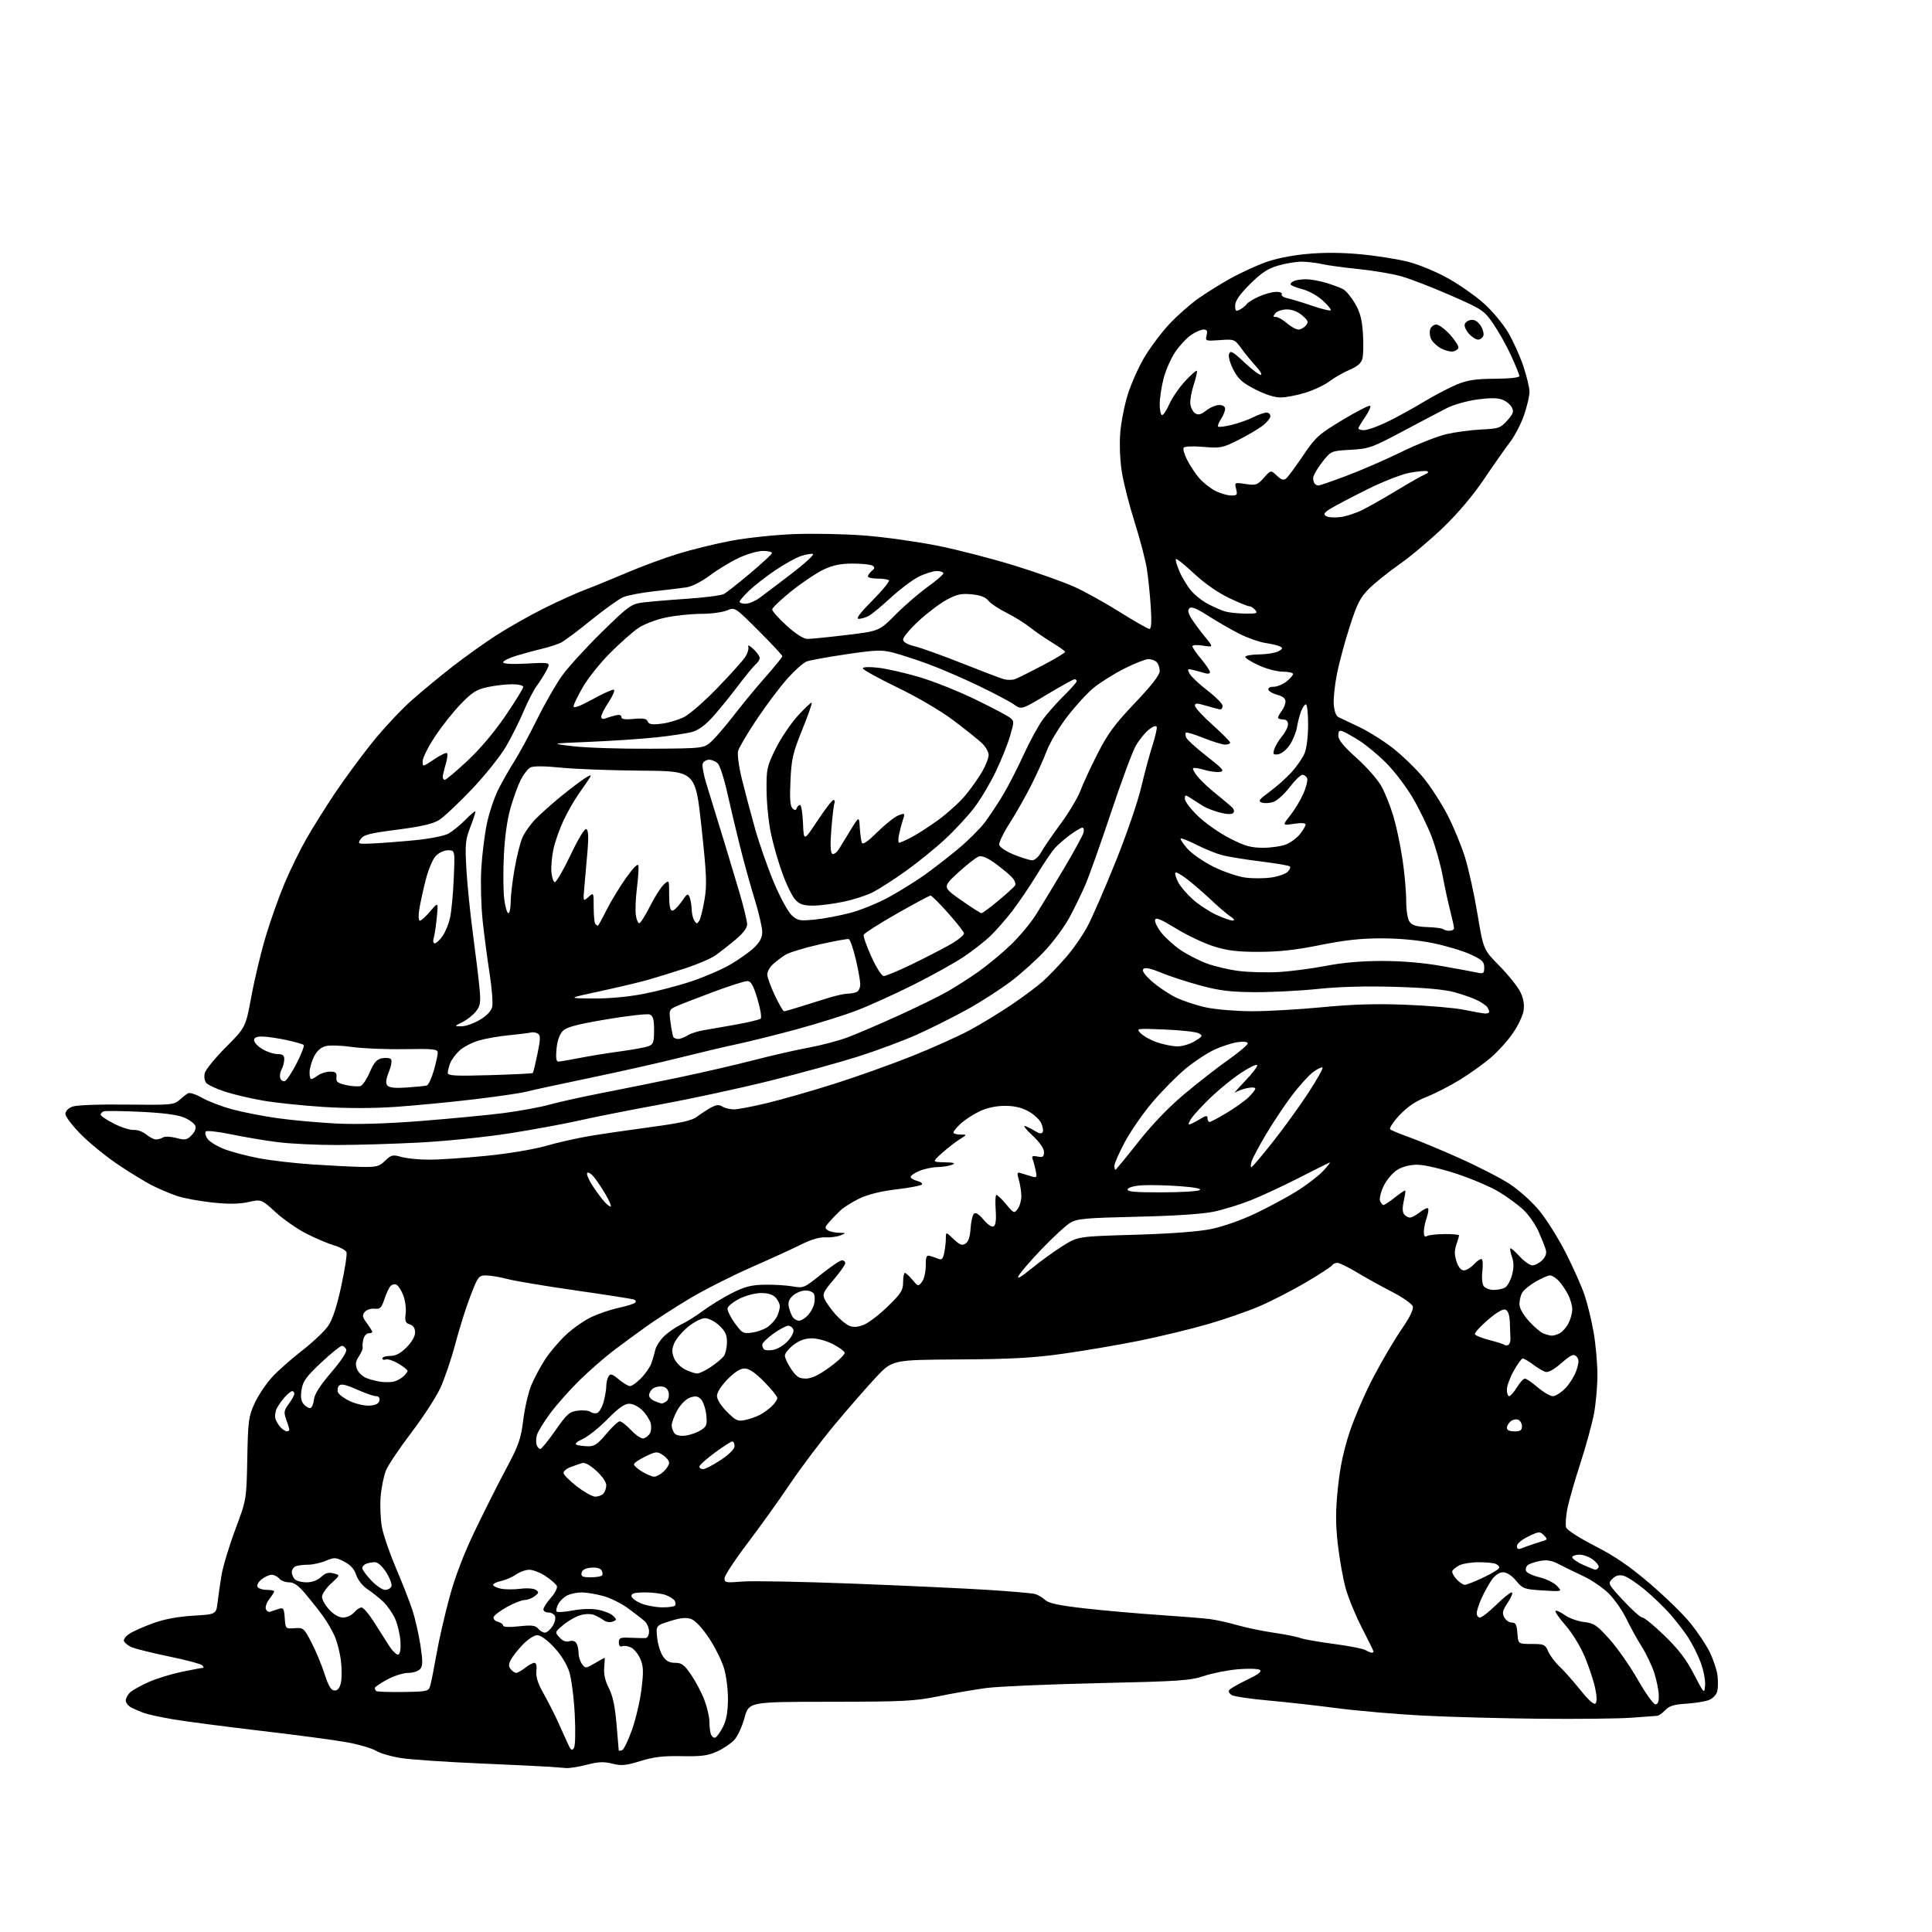 <?xml version="1.0" encoding="UTF-8" standalone="no"?>
<svg 
  version="1.1" 
  xmlns="http://www.w3.org/2000/svg" 
  xmlns:xlink="http://www.w3.org/1999/xlink" 
  xmlns:svg="http://www.w3.org/2000/svg"
  xmlns:rdf="http://www.w3.org/1999/02/22-rdf-syntax-ns#"
  xmlns:cc="http://creativecommons.org/ns#"
  xmlns:dc="http://purl.org/dc/elements/1.1/"
  viewBox="0 0 768 768"
  width="768"
  height="768"
>
<style>svg {background-color: white; }</style>"
<path stroke="none" fill="black" fill-rule="evenodd" d="M225.04,702.83C223.64,702.74 220.93,702.53 219.00,702.36C217.07,702.20 204.50,701.59 191.07,701.01C177.63,700.43 163.45,699.48 159.57,698.88C155.68,698.29 151.15,696.98 149.50,695.98C147.85,694.97 142.68,693.45 138.00,692.60C133.32,691.74 117.80,689.67 103.50,688.00C89.20,686.32 73.55,684.27 68.72,683.44C63.89,682.61 58.72,681.49 57.22,680.94C55.72,680.40 53.49,679.44 52.25,678.81C51.01,678.18 50.00,676.91 50.00,675.99C50.00,675.06 50.80,673.58 51.78,672.70C52.77,671.81 56.09,669.97 59.17,668.61C62.24,667.24 68.17,665.43 72.34,664.56C76.51,663.70 80.25,663.00 80.66,663.00C81.07,663.00 80.95,662.55 80.39,661.99C79.83,661.43 73.78,659.83 66.94,658.42C60.10,657.00 53.41,655.32 52.07,654.68C50.74,654.03 49.47,652.97 49.26,652.31C49.05,651.66 50.04,650.36 51.47,649.43C52.90,648.49 57.09,646.63 60.78,645.28C65.23,643.66 70.61,642.64 76.71,642.27C85.92,641.71 85.92,641.71 86.47,637.11C86.78,634.57 87.48,629.69 88.04,626.25C88.59,622.82 91.06,614.64 93.51,608.08C97.98,596.14 97.98,596.14 98.30,579.82C98.59,564.73 98.81,563.07 101.22,557.82C102.65,554.70 105.77,550.04 108.15,547.45C110.53,544.87 115.92,540.09 120.13,536.84C124.34,533.58 128.96,529.22 130.40,527.14C132.20,524.55 133.84,519.56 135.65,511.26C137.09,504.60 138.03,498.53 137.74,497.77C137.45,497.00 135.25,495.79 132.85,495.08C130.46,494.36 125.53,492.28 121.90,490.45C118.27,488.62 112.73,484.78 109.60,481.91C103.90,476.70 103.90,476.70 98.70,477.84C95.02,478.65 90.82,478.70 84.33,478.01C79.29,477.47 72.99,476.30 70.33,475.40C67.68,474.50 63.25,472.63 60.50,471.24C57.75,469.85 51.65,466.13 46.95,462.96C42.24,459.80 35.61,454.40 32.20,450.96C28.79,447.52 26.00,443.86 26.00,442.83C26.00,441.70 27.10,440.53 28.74,439.91C30.38,439.29 39.06,438.96 50.26,439.09C67.83,439.30 69.18,439.19 71.27,437.31C72.50,436.20 74.06,434.98 74.74,434.60C75.42,434.21 77.89,435.01 80.24,436.36C82.58,437.71 87.90,439.76 92.05,440.91C96.21,442.05 104.41,443.67 110.28,444.49C116.15,445.32 126.70,446.27 133.72,446.62C142.10,447.03 153.73,446.68 167.50,445.60C179.05,444.69 193.68,443.29 200.00,442.49C206.32,441.69 214.65,440.16 218.50,439.09C222.35,438.03 231.57,435.98 239.00,434.54C246.43,433.10 260.15,430.33 269.50,428.38C278.85,426.43 292.35,423.32 299.50,421.46C306.65,419.61 316.55,417.35 321.50,416.44C326.45,415.53 333.42,413.69 336.99,412.35C340.56,411.01 349.48,407.18 356.82,403.85C364.16,400.52 372.93,396.24 376.31,394.33C379.69,392.42 385.39,388.77 388.98,386.23C392.56,383.69 398.30,378.94 401.71,375.68C405.13,372.42 409.66,367.00 411.79,363.63C413.91,360.26 418.92,352.00 422.91,345.28C426.90,338.56 430.41,332.15 430.70,331.03C430.99,329.91 430.80,329.00 430.27,329.00C429.74,329.00 427.55,330.29 425.40,331.86C423.26,333.44 420.53,335.80 419.34,337.11C418.15,338.43 414.88,343.25 412.08,347.84C409.28,352.42 404.91,358.87 402.38,362.16C399.84,365.45 395.93,369.92 393.68,372.08C391.42,374.24 386.64,377.98 383.04,380.39C379.44,382.79 370.44,387.79 363.04,391.50C355.63,395.20 345.51,399.79 340.54,401.69C335.57,403.59 324.75,406.97 316.50,409.21C308.25,411.44 297.68,414.07 293.00,415.06C288.32,416.04 278.13,418.45 270.34,420.41C262.55,422.38 246.35,426.02 234.34,428.52C222.33,431.02 210.90,433.49 208.94,434.02C206.99,434.54 197.76,435.88 188.44,437.00C179.12,438.11 165.13,439.46 157.33,439.99C148.26,440.62 137.84,440.62 128.33,440.01C120.18,439.49 109.45,438.36 104.50,437.50C99.55,436.65 92.72,435.03 89.33,433.92C85.93,432.80 82.62,431.24 81.96,430.46C81.31,429.66 81.05,427.92 81.40,426.55C81.74,425.19 85.54,420.54 89.84,416.23C97.65,408.38 97.65,408.38 99.95,395.94C101.21,389.10 103.79,378.35 105.69,372.05C107.58,365.74 110.94,356.29 113.16,351.05C115.38,345.80 119.24,337.90 121.75,333.50C124.26,329.10 129.40,320.90 133.16,315.28C136.92,309.67 143.64,300.54 148.09,295.01C152.54,289.48 159.63,281.92 163.84,278.21C168.05,274.51 175.32,268.50 180.00,264.87C184.68,261.23 192.32,255.77 197.00,252.73C201.68,249.70 210.14,244.89 215.81,242.04C221.48,239.19 228.98,235.79 232.47,234.48C235.96,233.16 243.54,230.07 249.32,227.60C255.10,225.13 264.25,221.76 269.66,220.10C275.07,218.44 284.45,216.14 290.50,214.99C296.55,213.83 307.80,212.63 315.50,212.32C323.20,212.01 336.02,212.27 344.00,212.90C351.98,213.54 365.02,215.38 373.00,216.99C380.98,218.61 394.74,222.17 403.59,224.92C412.44,227.66 423.07,231.45 427.21,233.34C431.35,235.22 439.48,239.74 445.28,243.38C451.07,247.02 456.31,250.00 456.91,250.00C457.67,250.00 457.84,247.27 457.45,241.25C457.14,236.44 456.44,229.64 455.90,226.15C455.35,222.66 453.18,214.34 451.06,207.65C448.94,200.97 446.65,191.99 445.96,187.70C445.23,183.17 444.96,176.65 445.31,172.13C445.64,167.86 447.01,160.89 448.36,156.65C449.70,152.41 452.66,145.82 454.93,142.00C457.20,138.18 461.60,132.30 464.71,128.95C467.82,125.59 473.09,120.93 476.43,118.59C479.77,116.24 485.53,112.66 489.23,110.63C492.93,108.59 498.94,105.80 502.59,104.43C506.70,102.88 513.08,101.56 519.31,100.97C526.06,100.33 533.18,100.36 540.79,101.07C547.06,101.65 555.62,103.01 559.82,104.08C564.14,105.19 571.11,108.09 575.86,110.77C580.48,113.37 586.92,117.92 590.17,120.89C593.41,123.85 597.65,128.98 599.59,132.29C601.53,135.60 604.22,141.58 605.56,145.58C606.90,149.58 608.00,154.15 608.00,155.73C608.00,157.32 607.05,161.43 605.88,164.88C604.72,168.33 602.16,173.26 600.20,175.83C598.24,178.40 593.59,185.02 589.88,190.54C585.68,196.78 579.61,203.98 573.82,209.57C568.69,214.51 560.86,221.11 556.42,224.23C551.97,227.35 546.46,231.77 544.18,234.05C540.72,237.51 539.47,239.96 536.60,248.85C534.70,254.71 532.42,263.15 531.51,267.62C530.61,272.08 530.01,277.66 530.19,280.02C530.37,282.56 531.11,284.60 532.00,285.05C532.83,285.47 536.51,287.21 540.19,288.94C543.87,290.66 549.97,294.49 553.75,297.44C557.53,300.40 562.96,305.67 565.83,309.16C568.69,312.65 573.01,319.32 575.42,324.00C577.83,328.68 580.98,336.32 582.42,341.00C583.86,345.68 586.08,355.80 587.35,363.50C589.68,377.50 589.68,377.50 596.13,384.04C599.67,387.64 603.39,392.31 604.40,394.42C605.62,397.00 606.03,399.43 605.64,401.83C605.32,403.79 603.40,407.81 601.36,410.76C599.33,413.71 595.38,418.08 592.58,420.47C589.79,422.86 584.29,426.79 580.36,429.21C576.44,431.63 570.44,434.71 567.03,436.05C562.70,437.76 559.46,439.96 556.30,443.33C553.80,445.99 552.16,448.51 552.63,448.93C553.11,449.35 556.42,450.73 560.00,451.99C563.58,453.26 572.58,457.00 580.00,460.31C587.42,463.62 596.49,468.28 600.14,470.66C603.82,473.07 609.06,477.78 611.91,481.25C614.74,484.69 619.46,492.23 622.40,498.00C625.34,503.77 628.70,511.30 629.86,514.73C631.03,518.15 632.66,524.85 633.49,529.61C634.32,534.37 635.00,541.99 635.00,546.54C635.00,551.10 634.37,558.13 633.60,562.16C632.82,566.20 630.35,575.15 628.11,582.05C625.86,588.95 623.56,597.02 623.00,599.99C622.44,602.95 622.24,606.18 622.56,607.18C622.88,608.21 627.78,611.36 633.98,614.53C641.94,618.60 647.75,622.58 655.81,629.47C661.85,634.63 669.11,641.70 671.93,645.18C674.75,648.66 678.22,653.83 679.62,656.69C681.02,659.54 682.42,663.68 682.71,665.88C683.01,668.08 682.97,670.97 682.64,672.31C682.28,673.72 680.86,675.19 679.26,675.81C677.74,676.39 673.69,677.04 670.25,677.25C665.42,677.54 663.53,678.13 661.96,679.81C660.84,681.02 659.38,682.03 658.71,682.07C658.04,682.11 653.45,682.45 648.50,682.82C643.55,683.19 627.12,683.37 612.00,683.23C596.88,683.08 575.95,682.52 565.50,681.97C555.05,681.43 539.75,680.10 531.50,679.03C523.25,677.95 510.90,676.57 504.05,675.96C497.21,675.36 490.78,674.42 489.78,673.88C488.77,673.34 488.23,672.44 488.57,671.88C488.92,671.32 492.11,669.47 495.66,667.78C500.24,665.59 501.74,664.43 500.81,663.81C500.09,663.32 496.15,663.21 492.06,663.56C487.96,663.92 481.89,665.12 478.56,666.24C473.13,668.06 468.73,668.36 436.50,669.08C416.70,669.53 396.68,670.40 392.00,671.02C387.32,671.65 378.77,673.12 373.00,674.30C363.55,676.24 359.26,676.45 330.11,676.48C297.71,676.50 297.71,676.50 295.98,682.80C295.03,686.26 293.19,690.26 291.88,691.67C290.57,693.08 287.48,695.15 285.00,696.27C281.36,697.91 278.69,698.26 271.00,698.10C263.70,697.95 259.90,698.40 254.61,700.03C248.80,701.83 247.04,702.00 243.41,701.08C240.04,700.23 237.86,700.32 233.34,701.50C230.17,702.32 226.44,702.92 225.04,702.83zM228.11,694.94C228.69,694.08 228.83,688.64 228.47,681.50C228.14,674.90 227.15,667.27 226.29,664.55C225.32,661.52 222.97,657.74 220.22,654.80C217.54,651.93 214.86,650.00 213.57,650.00C212.37,650.00 209.80,651.68 207.82,653.75C205.85,655.81 203.70,658.54 203.05,659.81C202.13,661.60 202.13,662.45 203.05,663.56C203.71,664.35 204.68,665.00 205.21,665.00C205.75,665.00 207.33,664.10 208.73,663.00C210.13,661.90 211.79,661.00 212.43,661.00C213.16,661.00 213.46,662.23 213.23,664.25C212.97,666.53 213.78,669.14 215.96,673.00C217.66,676.02 220.20,680.98 221.59,684.00C222.98,687.02 224.80,691.05 225.64,692.94C226.83,695.66 227.35,696.08 228.11,694.94zM247.25,695.76C247.94,695.54 249.73,691.88 251.23,687.63C252.73,683.38 254.43,676.12 255.00,671.48C255.85,664.62 255.78,662.41 254.61,659.61C253.82,657.71 252.20,655.64 251.01,655.00C249.82,654.37 248.20,654.09 247.42,654.39C246.48,654.75 246.00,654.25 246.00,652.88C246.00,651.05 246.55,650.84 250.75,651.04C253.36,651.16 256.06,651.20 256.75,651.13C257.44,651.06 258.00,649.88 258.00,648.50C258.00,647.12 257.21,645.30 256.25,644.43C255.29,643.57 252.32,641.27 249.66,639.32C247.00,637.37 242.50,635.15 239.66,634.40C236.82,633.64 233.06,633.02 231.30,633.01C229.54,633.01 227.00,633.50 225.66,634.11C224.32,634.72 222.64,636.30 221.94,637.61C221.24,638.92 220.95,640.28 221.30,640.63C221.65,640.99 224.54,640.78 227.72,640.18C231.26,639.51 235.18,639.41 237.85,639.93C240.24,640.39 242.91,641.48 243.78,642.35C245.21,643.79 245.19,643.99 243.54,644.62C242.54,645.01 241.00,644.80 240.11,644.16C239.23,643.52 237.53,642.57 236.34,642.05C235.00,641.47 232.89,641.47 230.82,642.04C228.97,642.55 225.90,644.27 223.98,645.88C220.52,648.77 220.51,648.80 222.42,650.91C223.69,652.31 225.00,652.82 226.29,652.41C227.45,652.04 228.60,652.34 229.11,653.14C229.58,653.89 229.98,655.65 229.98,657.06C229.99,658.47 230.61,660.46 231.37,661.49C232.69,663.30 232.84,663.29 236.42,661.18C238.45,659.98 240.21,659.00 240.33,659.00C240.45,659.00 240.39,660.74 240.18,662.86C239.94,665.46 240.54,668.14 242.03,671.06C243.60,674.14 244.49,678.32 245.08,685.45C245.54,690.98 245.93,695.65 245.96,695.83C245.98,696.02 246.56,695.98 247.25,695.76zM284.31,690.73C284.89,690.54 286.25,688.67 287.33,686.59C288.72,683.92 289.32,680.70 289.37,675.65C289.41,671.61 288.71,666.11 287.76,663.00C286.84,659.98 284.13,654.58 281.73,651.00C279.09,647.06 276.32,644.13 274.70,643.56C272.76,642.88 270.49,643.11 266.40,644.40C260.76,646.18 260.76,646.18 261.21,650.87C261.46,653.45 262.47,656.78 263.45,658.28C264.76,660.28 266.06,661.00 268.37,661.00C270.99,661.00 272.03,661.79 274.77,665.80C276.57,668.44 278.93,672.95 280.02,675.81C281.11,678.68 282.00,682.55 282.00,684.43C282.00,686.30 282.28,688.57 282.62,689.46C282.97,690.35 283.72,690.93 284.31,690.73zM634.24,677.16C634.86,676.54 634.81,674.35 634.09,671.01C633.48,668.15 631.64,662.59 630.00,658.65C628.32,654.61 624.99,649.17 622.39,646.19C619.84,643.28 618.01,640.65 618.32,640.34C618.63,640.03 620.30,640.79 622.03,642.02C623.77,643.26 627.19,644.49 629.65,644.77C633.62,645.22 634.76,645.98 639.81,651.62C642.94,655.10 648.00,662.35 651.06,667.73C654.12,673.10 657.27,677.50 658.06,677.50C659.07,677.50 659.47,676.41 659.39,673.84C659.34,671.82 658.51,667.81 657.57,664.92C656.63,662.04 654.40,657.38 652.63,654.59C650.86,651.79 648.12,646.82 646.54,643.55C644.96,640.28 641.80,635.75 639.53,633.47C637.25,631.20 632.72,628.09 629.45,626.57C626.18,625.04 621.78,622.90 619.69,621.80C616.84,620.31 614.94,619.98 612.19,620.49C610.16,620.87 607.96,621.62 607.31,622.16C606.65,622.70 606.35,623.75 606.64,624.49C606.92,625.23 609.32,626.36 611.97,626.99C614.62,627.63 617.75,629.17 618.93,630.43C621.07,632.70 621.07,632.70 613.29,632.23C605.92,631.77 605.35,631.57 602.68,628.37C600.94,626.29 598.95,625.00 597.50,625.00C596.03,625.00 594.35,626.11 593.05,627.93C591.91,629.54 590.08,632.80 589.01,635.18C587.93,637.55 587.03,640.29 587.02,641.25C587.01,642.21 587.59,643.00 588.30,643.00C589.02,643.00 591.90,640.75 594.71,638.00C597.52,635.25 600.31,633.00 600.92,633.00C601.53,633.00 600.86,634.76 599.44,636.92C597.30,640.14 597.04,641.21 597.96,642.92C598.57,644.06 599.93,645.00 600.98,645.00C602.51,645.00 602.95,645.84 603.19,649.25C603.50,653.50 603.50,653.50 608.83,653.50C613.80,653.50 614.25,653.70 615.46,656.50C616.17,658.15 618.20,660.85 619.97,662.50C621.74,664.15 625.45,668.34 628.23,671.81C631.48,675.88 633.62,677.78 634.24,677.16zM160.22,672.59C170.08,672.43 170.38,672.36 171.06,669.96C171.45,668.61 172.55,663.00 173.52,657.50C174.48,652.00 176.80,641.88 178.67,635.00C180.92,626.70 184.32,617.80 188.78,608.51C192.48,600.82 198.07,589.71 201.21,583.83C206.23,574.44 207.06,572.05 208.01,564.38C208.61,559.57 210.06,553.35 211.23,550.57C212.40,547.78 214.86,543.19 216.69,540.37C218.53,537.55 222.28,533.14 225.03,530.57C227.78,528.00 232.38,524.80 235.26,523.47C238.14,522.13 242.97,520.51 246.00,519.86C249.03,519.21 251.91,518.32 252.42,517.87C252.95,517.40 252.74,516.86 251.92,516.57C251.14,516.29 240.82,514.68 229.00,512.99C217.18,511.30 204.96,509.26 201.86,508.46C198.75,507.65 194.85,507.00 193.18,507.00C190.31,507.00 189.98,507.43 186.99,515.19C185.25,519.69 182.55,528.27 180.98,534.26C179.40,540.25 176.72,548.15 175.00,551.83C173.29,555.50 168.10,563.47 163.48,569.54C158.86,575.61 154.35,582.31 153.47,584.42C152.58,586.54 151.62,591.25 151.32,594.88C151.02,598.52 151.25,604.03 151.83,607.13C152.41,610.22 154.92,617.51 157.40,623.33C159.89,629.14 162.82,636.63 163.91,639.97C165.01,643.30 166.45,649.60 167.12,653.96C168.10,660.36 168.08,662.20 167.04,663.45C166.33,664.31 164.20,665.00 162.26,665.00C160.34,665.00 156.57,666.20 153.89,667.66C151.20,669.12 149.00,670.62 149.00,670.99C149.00,671.36 149.24,671.91 149.54,672.21C149.84,672.50 154.64,672.68 160.22,672.59zM677.80,669.92C677.96,667.95 677.17,663.86 676.03,660.82C674.90,657.78 672.62,653.26 670.98,650.78C669.34,648.30 666.10,644.13 663.80,641.51C661.49,638.89 656.97,634.56 653.76,631.88C650.55,629.21 646.77,626.73 645.37,626.38C643.57,625.93 642.26,626.30 640.93,627.62C639.08,629.47 639.17,629.65 645.31,636.26C648.75,639.97 652.17,643.00 652.89,643.00C653.62,643.00 657.59,646.26 661.71,650.25C667.21,655.57 670.31,659.63 673.35,665.50C677.46,673.42 677.50,673.47 677.80,669.92zM133.00,672.00C134.25,672.00 135.06,671.00 135.52,668.90C135.90,667.19 135.90,663.25 135.52,660.15C135.14,657.04 134.03,652.67 133.05,650.43C132.07,648.19 129.97,644.57 128.38,642.40C126.80,640.22 123.72,636.31 121.54,633.72C118.64,630.26 116.86,629.00 114.91,629.00C113.44,629.00 111.68,628.33 111.00,627.50C110.32,626.67 108.96,626.00 107.99,626.00C107.02,626.00 105.20,626.83 103.95,627.84C102.67,628.88 101.99,630.18 102.40,630.84C102.79,631.48 104.44,632.00 106.06,632.00C107.68,632.00 109.00,632.27 109.00,632.59C109.00,632.92 108.13,634.30 107.06,635.66C105.99,637.02 105.37,638.80 105.68,639.62C106.00,640.44 106.76,640.93 107.38,640.69C108.00,640.46 109.49,639.97 110.69,639.59C112.68,638.96 112.91,639.29 113.19,643.20C113.50,647.47 113.52,647.50 117.10,647.23C120.55,646.96 120.82,647.19 123.72,652.73C125.39,655.90 127.75,661.54 128.96,665.25C130.62,670.34 131.62,672.00 133.00,672.00zM158.31,657.71C159.07,657.44 159.39,655.54 159.18,652.39C159.00,649.70 158.05,645.70 157.06,643.50C156.08,641.30 153.97,638.26 152.39,636.75C150.80,635.24 147.98,632.99 146.11,631.75C144.13,630.44 142.26,628.08 141.61,626.09C140.85,623.74 139.35,622.08 136.84,620.79C133.44,619.03 132.91,619.01 129.47,620.45C127.43,621.30 124.27,622.00 122.46,622.00C120.65,622.00 118.45,622.27 117.58,622.61C116.71,622.94 116.00,623.98 116.00,624.91C116.00,625.84 116.54,627.14 117.20,627.80C117.86,628.46 119.97,629.00 121.89,629.00C124.06,629.00 126.22,628.20 127.63,626.88C129.31,625.30 130.58,624.93 132.58,625.43C135.27,626.11 135.27,626.11 131.64,629.44C129.64,631.27 128.00,633.67 128.00,634.78C128.00,635.88 129.31,638.19 130.90,639.89C132.71,641.83 134.78,643.00 136.41,643.00C137.85,643.00 139.79,642.10 140.73,641.00C141.67,639.90 143.01,639.00 143.71,639.00C144.41,639.00 146.49,641.36 148.33,644.25C150.17,647.14 152.90,651.44 154.40,653.81C155.89,656.19 157.65,657.94 158.31,657.71zM545.25,656.97C545.66,656.99 546.00,656.78 546.00,656.52C546.00,656.26 543.96,652.09 541.47,647.27C538.97,642.45 536.04,635.35 534.96,631.50C533.88,627.65 532.46,619.70 531.80,613.83C530.88,605.49 530.89,600.56 531.85,591.33C532.71,583.05 534.13,576.38 536.59,569.01C538.52,563.23 542.83,553.33 546.18,547.00C549.52,540.67 554.48,532.26 557.21,528.31C560.47,523.58 561.97,520.49 561.59,519.29C561.27,518.29 557.55,515.68 553.31,513.50C549.07,511.32 542.79,507.84 539.36,505.77C535.92,503.70 532.44,502.00 531.61,502.00C530.79,502.00 529.84,502.45 529.50,503.00C529.16,503.55 524.52,506.58 519.19,509.72C513.86,512.86 505.58,517.12 500.79,519.19C496.00,521.26 486.51,524.55 479.70,526.50C472.89,528.45 460.67,531.39 452.54,533.03C444.42,534.66 430.96,536.95 422.63,538.12C410.67,539.80 401.97,540.28 381.10,540.40C354.70,540.56 354.70,540.56 348.19,547.53C344.61,551.36 337.25,559.80 331.84,566.28C326.43,572.76 318.45,583.34 314.11,589.78C309.77,596.23 302.12,606.90 297.12,613.50C292.11,620.10 288.01,626.35 288.01,627.40C288.00,629.13 288.59,629.24 295.16,628.69C299.09,628.36 319.00,628.74 339.41,629.53C359.81,630.32 383.93,631.44 393.00,632.02C402.07,632.60 410.40,633.33 411.50,633.65C412.60,633.97 414.40,635.04 415.50,636.03C417.00,637.37 421.03,638.22 431.50,639.39C439.20,640.26 452.48,641.42 461.00,641.99C469.52,642.56 478.52,643.29 481.00,643.61C483.48,643.94 488.43,645.04 492.00,646.06C495.57,647.08 502.07,648.42 506.44,649.05C510.81,649.68 515.48,650.61 516.81,651.12C518.15,651.63 524.14,652.69 530.12,653.47C536.11,654.26 541.79,655.36 542.75,655.92C543.71,656.48 544.84,656.95 545.25,656.97zM216.60,649.00C217.34,649.00 218.69,647.88 219.59,646.51C220.49,645.14 220.96,643.34 220.64,642.51C220.32,641.68 219.15,641.00 218.03,641.00C216.91,641.00 216.01,640.44 216.02,639.75C216.02,639.06 217.35,637.01 218.96,635.18C220.57,633.36 221.65,631.26 221.37,630.51C221.08,629.77 219.09,628.00 216.95,626.58C214.80,625.16 211.87,624.00 210.43,624.00C208.99,624.00 206.61,624.84 205.15,625.88C203.69,626.91 201.04,628.07 199.25,628.46C197.46,628.84 196.00,629.54 196.00,630.00C196.00,630.46 197.37,631.14 199.04,631.51C200.71,631.88 204.20,631.90 206.79,631.57C209.47,631.22 212.15,631.41 213.00,632.00C214.30,632.90 214.24,633.23 212.56,634.52C211.49,635.33 209.69,636.01 208.56,636.02C207.43,636.04 204.28,637.27 201.57,638.77C198.86,640.27 196.45,642.09 196.21,642.82C195.98,643.54 196.74,644.38 197.89,644.68C199.05,644.99 200.00,645.67 200.00,646.20C200.00,646.78 202.46,646.90 206.30,646.48C211.42,645.94 212.85,646.11 213.92,647.41C214.65,648.28 215.85,649.00 216.60,649.00zM263.19,638.95C265.77,638.98 268.10,638.64 268.38,638.20C268.65,637.76 268.55,636.89 268.16,636.26C267.78,635.64 266.20,634.65 264.66,634.06C263.13,633.48 259.42,633.00 256.43,633.00C252.46,633.00 251.00,633.37 251.00,634.39C251.00,635.16 252.69,636.49 254.75,637.34C256.81,638.20 260.61,638.92 263.19,638.95zM153.09,632.00C154.18,632.00 155.31,631.37 155.60,630.59C155.90,629.82 154.98,627.34 153.56,625.09C152.01,622.64 150.21,621.00 149.07,621.00C148.02,621.00 146.45,621.27 145.58,621.61C144.71,621.94 144.00,622.73 144.01,623.36C144.01,623.99 145.62,626.19 147.57,628.25C149.53,630.31 152.01,632.00 153.09,632.00zM582.29,630.00C582.96,630.00 586.31,628.67 589.75,627.04C593.19,625.42 596.00,623.66 596.00,623.15C596.00,622.63 595.29,621.94 594.42,621.61C593.55,621.27 590.51,621.01 587.67,621.01C584.83,621.02 581.41,621.59 580.08,622.26C578.75,622.94 577.50,623.97 577.31,624.55C577.12,625.12 577.89,626.58 579.02,627.80C580.15,629.01 581.62,630.00 582.29,630.00zM234.87,627.00C237.08,627.00 239.10,626.64 239.38,626.20C239.65,625.76 239.51,624.83 239.08,624.13C238.62,623.38 236.89,622.99 234.90,623.18C232.63,623.39 231.41,624.08 231.18,625.25C230.91,626.68 231.58,627.00 234.87,627.00zM634.19,623.98C634.57,623.99 635.14,623.59 635.45,623.08C635.76,622.57 634.83,621.22 633.37,620.08C631.92,618.94 629.44,618.00 627.87,618.00C626.29,618.00 625.00,618.47 625.00,619.05C625.00,619.63 626.91,620.97 629.25,622.03C631.59,623.09 633.81,623.97 634.19,623.98zM604.75,615.50C605.71,615.11 607.85,614.35 609.50,613.81C611.15,613.27 613.14,612.62 613.93,612.38C615.11,612.00 615.07,611.65 613.69,610.26C612.13,608.70 611.72,608.74 607.51,610.78C604.92,612.04 603.00,613.66 603.00,614.59C603.00,615.74 603.51,616.01 604.75,615.50zM236.55,594.94C237.68,594.97 239.14,594.46 239.80,593.80C240.46,593.14 241.00,591.62 241.00,590.42C241.00,589.14 239.35,586.74 237.02,584.64C234.41,582.28 232.44,581.24 231.27,581.62C230.30,581.93 228.26,582.65 226.75,583.22C225.24,583.78 224.00,584.81 224.00,585.50C224.00,586.19 226.36,588.58 229.25,590.82C232.14,593.05 235.42,594.91 236.55,594.94zM260.06,587.00C260.92,587.00 262.61,586.08 263.81,584.96C265.02,583.84 266.00,582.27 266.00,581.48C266.00,580.69 264.89,579.32 263.52,578.42C261.20,576.90 260.77,576.93 256.52,578.99C254.04,580.19 252.00,581.59 252.00,582.10C252.00,582.61 253.46,583.92 255.25,585.01C257.04,586.10 259.20,586.99 260.06,587.00zM279.52,584.00C280.35,584.00 283.50,582.36 286.52,580.36C289.89,578.12 292.00,576.00 292.00,574.86C292.00,573.84 291.60,573.00 291.11,573.00C290.62,573.00 287.47,575.02 284.11,577.50C280.75,579.97 278.00,582.45 278.00,583.00C278.00,583.55 278.68,584.00 279.52,584.00zM214.79,576.00C215.25,576.00 217.95,572.68 220.79,568.61C225.40,562.01 226.35,561.17 229.72,560.75C231.80,560.49 234.06,560.72 234.74,561.25C235.42,561.79 236.63,561.97 237.42,561.67C238.22,561.36 239.35,559.40 239.93,557.31C240.51,555.21 241.00,552.38 241.01,551.00C241.02,549.62 241.43,547.86 241.93,547.09C242.66,545.93 243.40,546.16 245.99,548.34C247.73,549.80 249.74,551.00 250.46,551.00C251.18,551.00 253.13,549.60 254.81,547.89C256.48,546.17 258.30,543.59 258.84,542.14C259.39,540.69 260.12,538.22 260.46,536.65C260.81,535.09 262.51,532.51 264.25,530.92C265.99,529.33 269.00,527.30 270.95,526.39C272.90,525.49 276.78,523.06 279.56,520.99C282.35,518.91 287.48,515.78 290.96,514.02C296.03,511.46 298.63,510.79 303.90,510.69C307.53,510.62 312.52,510.92 315.00,511.35C319.41,512.13 319.64,512.03 326.43,506.57C330.24,503.51 333.95,501.00 334.68,501.00C335.41,501.00 336.00,501.51 336.00,502.14C336.00,502.77 333.92,505.72 331.37,508.71C327.32,513.45 326.87,514.42 327.79,516.44C328.37,517.71 330.31,520.43 332.11,522.47C333.91,524.52 336.44,526.60 337.74,527.09C339.34,527.70 341.19,527.53 343.52,526.56C345.40,525.77 349.66,522.49 352.97,519.26C358.20,514.18 359.00,512.91 359.00,509.70C359.00,507.67 359.32,506.00 359.71,506.00C360.10,506.00 361.45,507.24 362.71,508.75C364.94,511.43 365.03,511.45 366.50,509.56C367.32,508.49 368.00,505.63 368.00,503.19C368.00,499.45 368.27,498.84 369.75,499.27C370.71,499.55 372.23,500.07 373.11,500.44C374.34,500.95 374.88,500.35 375.36,497.93C375.71,496.18 376.00,493.60 376.00,492.19C376.00,489.63 376.00,489.63 379.04,492.53C381.47,494.87 382.41,495.23 383.79,494.37C384.94,493.65 385.60,491.69 385.81,488.40C385.98,485.70 386.58,483.05 387.14,482.50C387.83,481.83 389.09,482.60 391.00,484.86C392.72,486.90 394.30,487.93 395.03,487.48C395.82,486.99 396.08,484.76 395.80,480.87C395.56,477.64 395.71,475.00 396.11,475.00C396.52,475.00 398.26,476.69 399.98,478.75C402.99,482.36 403.15,482.43 404.55,480.56C405.35,479.49 406.00,477.24 406.00,475.55C406.00,473.87 405.57,470.98 405.04,469.14C404.20,466.20 404.29,465.85 405.79,466.33C406.73,466.63 408.58,467.19 409.91,467.59C412.14,468.26 412.27,468.10 411.73,465.41C411.40,463.81 410.86,461.77 410.51,460.88C410.01,459.58 410.39,459.35 412.44,459.74C414.59,460.15 415.00,459.86 415.00,457.94C415.00,456.49 413.27,454.03 410.32,451.28C407.75,448.89 406.51,447.25 407.57,447.64C408.63,448.03 410.47,448.97 411.66,449.73C413.11,450.66 414.03,450.76 414.46,450.06C414.82,449.48 414.53,447.81 413.81,446.34C413.09,444.87 410.70,442.73 408.50,441.58C405.74,440.15 402.79,439.53 399.00,439.60C395.46,439.67 391.90,440.51 389.00,441.96C386.52,443.20 383.26,445.38 381.75,446.80C380.24,448.21 379.00,449.74 379.00,450.19C379.00,450.63 380.24,451.00 381.75,451.00C384.50,451.01 384.50,451.01 381.50,452.88C379.85,453.91 376.70,456.36 374.50,458.33C370.50,461.92 370.50,461.92 375.50,462.03C379.24,462.11 380.00,462.36 378.50,463.00C377.40,463.47 374.80,463.89 372.72,463.93C370.64,463.97 367.38,464.65 365.47,465.45C363.56,466.25 362.00,467.32 362.00,467.84C362.00,468.36 363.19,469.08 364.64,469.45C366.10,469.81 366.89,470.47 366.39,470.91C365.90,471.35 361.31,472.21 356.19,472.81C350.23,473.51 345.01,474.80 341.69,476.39C338.84,477.75 335.38,479.94 334.00,481.24C332.62,482.55 330.62,484.63 329.54,485.87C327.87,487.79 327.79,488.26 329.04,489.05C329.84,489.55 331.85,490.00 333.50,490.05C336.45,490.13 336.46,490.14 334.08,491.09C332.75,491.63 330.05,491.97 328.08,491.87C325.78,491.74 322.35,492.75 318.50,494.69C315.20,496.35 306.15,500.49 298.40,503.89C290.64,507.30 279.62,512.90 273.90,516.34C268.18,519.79 260.57,524.69 257.00,527.25C253.43,529.80 247.63,534.06 244.12,536.70C240.62,539.34 234.52,544.65 230.57,548.50C226.62,552.35 221.28,558.36 218.69,561.86C216.10,565.36 213.71,569.30 213.38,570.61C213.05,571.92 213.04,573.67 213.36,574.50C213.68,575.32 214.32,576.00 214.79,576.00zM233.66,574.92C236.26,574.99 237.54,574.13 241.00,570.00C243.30,567.25 245.72,565.00 246.37,565.00C247.03,565.00 249.07,566.60 250.91,568.55C252.75,570.50 254.94,571.96 255.77,571.80C256.60,571.63 257.74,570.78 258.29,569.90C258.84,569.03 259.01,567.19 258.67,565.81C258.32,564.44 256.85,562.12 255.38,560.66C253.85,559.13 251.62,558.00 250.11,558.01C248.24,558.01 245.80,559.75 241.50,564.13C238.20,567.49 233.77,571.04 231.65,572.01C229.29,573.09 228.32,573.98 229.15,574.30C229.89,574.60 231.92,574.88 233.66,574.92zM272.86,570.62C274.70,570.33 277.34,569.35 278.72,568.44C280.95,566.99 281.18,566.28 280.73,562.30C280.45,559.82 279.50,557.08 278.63,556.20C277.39,554.96 276.41,554.82 274.29,555.57C272.71,556.12 270.59,558.22 269.29,560.52C268.05,562.71 267.03,565.42 267.02,566.55C267.01,567.68 267.56,569.17 268.25,569.88C269.02,570.66 270.80,570.95 272.86,570.62zM114.07,569.00C114.58,569.00 115.00,568.69 115.00,568.32C115.00,567.95 114.46,566.15 113.80,564.33C112.74,561.40 112.86,560.68 114.80,558.05C116.01,556.42 117.00,554.61 117.00,554.04C117.00,553.47 116.63,553.00 116.17,553.00C115.72,553.00 114.43,554.01 113.30,555.25C112.17,556.49 110.72,558.53 110.07,559.79C109.42,561.05 109.17,562.96 109.51,564.03C109.85,565.11 110.81,566.67 111.64,567.49C112.47,568.32 113.56,569.00 114.07,569.00zM602.00,569.00C604.35,569.00 605.00,568.56 605.00,566.97C605.00,565.85 604.32,564.68 603.49,564.36C602.66,564.04 601.31,564.33 600.49,565.01C599.67,565.69 599.00,566.86 599.00,567.62C599.00,568.49 600.12,569.00 602.00,569.00zM296.22,564.47C298.02,564.08 300.62,563.18 302.00,562.46C303.38,561.75 305.51,560.21 306.75,559.05C307.99,557.88 309.00,556.39 309.00,555.74C309.00,555.09 306.65,552.19 303.78,549.28C300.17,545.62 297.78,544.00 295.99,544.00C294.28,544.00 292.01,545.44 289.21,548.29C286.70,550.85 285.00,553.51 285.00,554.91C285.00,556.29 286.62,558.85 288.97,561.20C292.50,564.74 293.30,565.10 296.22,564.47zM123.43,559.70C124.02,559.50 124.64,557.97 124.81,556.28C125.01,554.22 127.25,550.72 131.65,545.58C135.66,540.90 137.97,537.38 137.63,536.47C137.32,535.66 136.54,535.00 135.90,535.00C135.27,535.00 131.54,538.02 127.62,541.70C121.70,547.28 120.39,549.08 119.87,552.45C119.41,555.39 119.67,556.99 120.80,558.27C121.65,559.25 122.84,559.89 123.43,559.70zM146.99,558.75C149.40,558.58 150.59,557.96 150.82,556.75C151.03,555.64 150.53,555.00 149.45,555.00C148.51,555.00 145.09,553.80 141.83,552.34C137.56,550.43 135.61,549.99 134.82,550.78C134.22,551.38 134.01,552.59 134.35,553.47C134.69,554.36 136.89,555.97 139.23,557.04C141.58,558.12 145.07,558.89 146.99,558.75zM263.00,557.92C263.27,557.95 264.10,557.59 264.84,557.12C265.57,556.66 266.02,555.20 265.84,553.89C265.61,552.29 264.74,551.39 263.19,551.17C261.93,550.99 260.24,551.39 259.44,552.05C258.65,552.71 258.00,553.88 258.00,554.65C258.00,555.43 259.01,556.47 260.25,556.97C261.49,557.47 262.73,557.89 263.00,557.92zM599.92,555.00C600.42,555.00 601.81,553.42 603.00,551.50C604.19,549.58 605.62,548.00 606.17,548.00C606.73,548.00 609.02,549.58 611.27,551.50C613.52,553.42 616.24,555.00 617.31,555.00C618.39,555.00 620.68,553.50 622.42,551.66C624.15,549.82 626.11,546.56 626.76,544.42C627.73,541.28 627.70,540.27 626.62,539.19C625.51,538.08 624.51,538.53 620.63,541.89C617.51,544.58 615.39,545.72 614.23,545.31C613.28,544.98 611.07,543.65 609.32,542.35C607.57,541.06 605.77,540.00 605.32,540.00C604.87,540.00 603.26,542.21 601.75,544.90C600.24,547.59 599.00,550.97 599.00,552.40C599.00,553.83 599.41,555.00 599.92,555.00zM156.50,549.22C157.60,548.97 159.29,548.07 160.25,547.23C161.21,546.38 162.00,545.35 162.00,544.94C162.00,544.53 160.36,543.23 158.36,542.05C156.35,540.86 154.10,540.13 153.36,540.42C152.61,540.70 152.00,540.50 152.00,539.97C152.00,539.44 153.40,539.00 155.10,539.00C157.29,539.00 159.20,538.00 161.60,535.60C163.68,533.52 165.00,531.21 165.00,529.67C165.00,527.97 164.31,526.91 162.90,526.47C161.15,525.91 160.88,525.20 161.26,522.15C161.51,520.14 161.07,516.85 160.28,514.83C159.49,512.81 158.24,510.92 157.50,510.64C156.75,510.35 155.68,510.68 155.11,511.37C154.54,512.05 153.48,514.39 152.76,516.56C151.64,519.93 151.07,520.46 148.86,520.23C147.44,520.09 145.69,520.67 144.98,521.53C143.90,522.83 144.04,523.57 145.84,526.00C147.03,527.61 148.00,529.16 148.00,529.46C148.00,529.76 147.33,530.00 146.52,530.00C145.70,530.00 144.78,531.04 144.46,532.31C144.14,533.59 144.00,535.05 144.16,535.56C144.32,536.08 143.66,537.68 142.70,539.12C141.38,541.09 141.18,542.34 141.89,544.21C142.41,545.57 144.11,547.19 145.67,547.80C147.22,548.42 149.85,549.09 151.50,549.30C153.15,549.50 155.40,549.47 156.50,549.22zM320.34,548.00C322.63,548.00 325.47,546.64 329.86,543.44C333.31,540.94 335.96,538.35 335.76,537.69C335.56,537.04 333.41,535.49 330.99,534.25C328.56,533.01 324.84,532.00 322.72,532.00C320.10,532.00 317.76,532.84 315.43,534.62C313.54,536.06 312.00,537.98 312.00,538.89C312.00,539.79 313.14,542.22 314.54,544.27C316.59,547.30 317.69,548.00 320.34,548.00zM277.11,545.98C278.00,545.99 280.46,544.82 282.59,543.37C284.72,541.93 287.02,540.01 287.70,539.12C288.38,538.23 288.95,535.77 288.97,533.65C288.99,530.61 288.35,529.19 285.89,526.90C284.15,525.28 281.67,524.00 280.25,524.00C278.83,524.00 275.84,525.53 273.49,527.45C271.18,529.35 268.72,532.27 268.02,533.95C267.02,536.36 267.01,537.62 267.97,539.92C268.63,541.52 270.60,543.54 272.34,544.39C274.08,545.25 276.22,545.96 277.11,545.98zM307.49,536.58C309.15,536.26 311.73,534.66 313.22,533.02C314.80,531.29 315.70,529.39 315.37,528.51C315.05,527.68 314.12,527.00 313.31,527.00C312.49,527.00 309.84,528.43 307.41,530.17C304.99,531.91 303.00,533.86 303.00,534.50C303.00,535.14 303.33,536.00 303.74,536.41C304.15,536.82 305.84,536.89 307.49,536.58zM599.44,534.69C600.02,534.49 600.47,533.36 600.43,532.17C600.39,530.98 600.28,528.02 600.18,525.61C600.06,522.66 599.48,521.02 598.43,520.61C597.42,520.23 594.89,521.71 591.41,524.71C588.42,527.29 586.11,529.83 586.28,530.35C586.46,530.87 589.03,531.92 592.00,532.68C594.96,533.44 597.61,534.28 597.88,534.55C598.15,534.82 598.85,534.88 599.44,534.69zM616.82,530.94C617.54,530.97 619.00,530.54 620.06,529.97C621.11,529.40 622.66,527.63 623.49,526.02C624.32,524.41 625.00,521.93 625.00,520.50C625.00,519.07 624.27,516.46 623.38,514.70C622.49,512.94 620.84,510.49 619.71,509.25C618.58,508.01 616.98,507.00 616.16,507.00C615.35,507.00 612.73,508.14 610.36,509.53C607.98,510.92 605.58,512.92 605.02,513.97C604.46,515.01 604.00,517.02 604.00,518.43C604.00,519.98 605.47,522.62 607.72,525.11C609.76,527.37 612.35,529.60 613.47,530.05C614.59,530.50 616.09,530.90 616.82,530.94zM299.01,529.72C301.12,529.44 303.97,528.38 305.35,527.36C306.73,526.34 308.34,524.47 308.93,523.20C309.52,521.94 310.00,520.18 310.00,519.28C310.00,518.39 309.26,516.83 308.35,515.83C307.25,514.62 305.29,514.00 302.56,514.00C300.26,514.00 296.44,515.00 293.96,516.25C291.51,517.49 289.37,519.20 289.21,520.05C289.06,520.90 290.34,523.55 292.06,525.92C294.99,529.97 295.42,530.21 299.01,529.72zM317.62,525.00C318.38,525.00 319.89,524.11 320.97,523.03C322.06,521.94 323.23,519.92 323.58,518.53C323.93,517.14 323.96,515.33 323.64,514.50C323.31,513.65 321.83,513.00 320.22,513.00C318.66,513.00 316.39,513.92 315.18,515.05C313.52,516.59 313.14,517.76 313.63,519.80C313.99,521.28 314.72,523.06 315.26,523.75C315.80,524.44 316.86,525.00 317.62,525.00zM593.77,512.76C595.27,512.77 597.27,512.37 598.22,511.87C599.16,511.37 600.43,509.13 601.03,506.89C601.82,503.97 601.82,501.93 601.06,499.74C600.47,498.06 600.18,496.49 600.40,496.26C600.63,496.04 602.28,497.46 604.07,499.43C605.86,501.39 608.15,503.00 609.16,503.00C610.17,503.00 611.92,502.08 613.05,500.95C614.46,499.54 614.90,498.21 614.45,496.70C614.10,495.49 612.80,492.24 611.57,489.48C610.33,486.73 607.67,482.90 605.65,480.98C603.63,479.07 599.27,475.86 595.97,473.85C592.66,471.84 585.04,468.58 579.03,466.60C572.77,464.54 566.09,463.00 563.41,463.00C560.45,463.00 557.53,463.75 555.44,465.04C553.63,466.16 551.20,469.02 550.05,471.40C548.90,473.78 548.24,476.46 548.59,477.36C548.93,478.26 549.55,479.00 549.97,479.00C550.39,479.00 552.43,477.64 554.52,475.99C556.60,474.33 558.44,473.11 558.60,473.27C558.76,473.43 558.49,475.33 558.00,477.49C557.42,480.09 557.48,481.87 558.18,482.72C558.77,483.42 559.80,484.00 560.49,484.00C561.17,484.00 562.94,483.05 564.42,481.89C565.90,480.72 567.36,480.03 567.67,480.33C567.98,480.64 567.73,482.34 567.12,484.10C566.50,485.86 566.00,488.38 566.00,489.71C566.00,491.34 566.39,491.88 567.21,491.37C567.88,490.96 571.03,490.59 574.21,490.56C577.40,490.53 580.00,490.77 580.00,491.10C580.00,491.43 579.51,493.11 578.91,494.82C578.12,497.11 578.14,498.88 578.99,501.47C579.73,503.72 580.79,505.00 581.90,505.00C582.86,505.00 584.70,503.89 585.97,502.53C587.25,501.17 588.62,500.27 589.02,500.52C589.43,500.76 589.53,503.00 589.25,505.48C588.95,508.15 589.21,510.55 589.89,511.37C590.52,512.13 592.27,512.76 593.77,512.76zM410.10,504.21C413.62,501.35 419.20,497.31 422.50,495.25C428.50,491.50 428.50,491.50 451.00,490.84C465.38,490.42 476.39,489.59 481.50,488.55C486.06,487.62 493.59,484.97 499.00,482.39C504.23,479.90 511.65,475.91 515.50,473.51C519.35,471.11 524.08,467.48 526.00,465.45C527.92,463.41 529.05,461.92 528.50,462.13C527.95,462.35 522.43,465.11 516.23,468.28C510.03,471.45 501.48,475.42 497.23,477.11C492.98,478.80 486.35,480.85 482.50,481.66C478.08,482.59 466.85,483.34 452.00,483.67C431.34,484.15 428.13,484.44 425.40,486.10C423.69,487.13 418.68,491.75 414.25,496.36C409.83,500.96 405.65,505.79 404.96,507.08C404.07,508.73 405.60,507.88 410.10,504.21zM242.79,479.54C243.04,479.29 242.10,477.14 240.70,474.76C239.31,472.37 237.27,469.32 236.17,467.96C235.07,466.61 233.84,465.83 233.44,466.23C233.04,466.63 233.96,468.88 235.48,471.23C237.01,473.58 239.18,476.51 240.30,477.75C241.42,478.98 242.54,479.79 242.79,479.54zM461.67,473.98C469.27,473.98 476.13,473.57 476.89,473.09C477.78,472.52 474.92,471.96 468.89,471.52C463.73,471.15 457.06,470.99 454.08,471.17C450.89,471.36 448.49,472.01 448.25,472.75C447.93,473.71 451.04,474.00 461.67,473.98zM443.40,465.00C443.62,465.00 447.67,460.07 452.41,454.05C457.95,447.02 464.51,440.19 470.76,434.94C476.12,430.45 483.99,424.31 488.25,421.30C492.51,418.29 496.00,415.36 496.00,414.79C496.00,414.14 494.48,413.94 492.07,414.26C489.90,414.55 485.74,415.89 482.82,417.23C479.89,418.57 474.68,422.01 471.23,424.88C467.78,427.75 461.89,433.71 458.14,438.12C454.39,442.52 449.45,449.64 447.16,453.93C444.87,458.23 443.00,462.47 443.00,463.37C443.00,464.27 443.18,465.00 443.40,465.00zM143.45,463.86C149.65,463.98 150.68,463.73 153.08,461.42C155.54,459.06 156.10,458.93 159.64,459.92C161.76,460.51 166.70,460.99 170.61,460.99C174.52,461.00 184.65,460.31 193.11,459.48C202.05,458.59 212.06,456.93 217.00,455.51C221.68,454.17 229.55,452.39 234.50,451.57C239.45,450.74 250.47,449.13 259.00,447.99C270.55,446.44 275.14,445.41 277.00,443.96C278.38,442.89 280.82,441.28 282.44,440.38C284.71,439.13 285.79,439.01 287.17,439.88C288.16,440.49 290.22,441.00 291.74,441.00C293.26,441.00 299.23,439.86 305.00,438.47C310.77,437.08 322.70,433.66 331.50,430.88C340.30,428.10 354.25,423.13 362.50,419.83C370.75,416.53 381.15,411.86 385.60,409.45C390.06,407.03 397.49,402.51 402.10,399.39C406.72,396.28 412.30,392.11 414.50,390.14C416.70,388.17 420.87,383.84 423.76,380.53C426.65,377.21 430.55,371.57 432.42,368.00C434.29,364.43 439.28,352.96 443.49,342.51C447.70,332.07 452.27,318.79 453.63,313.01C455.00,307.23 457.03,299.69 458.14,296.25C459.25,292.81 460.00,289.51 459.81,288.93C459.60,288.31 458.31,288.76 456.73,290.00C455.23,291.18 452.90,294.03 451.56,296.32C450.22,298.62 445.76,310.62 441.65,323.00C437.53,335.38 432.89,348.43 431.33,352.00C429.77,355.57 426.96,361.32 425.09,364.77C423.23,368.22 419.00,373.99 415.69,377.59C412.39,381.20 406.24,386.77 402.03,389.98C397.82,393.18 389.90,398.28 384.44,401.30C378.97,404.32 370.00,408.81 364.50,411.27C359.00,413.73 348.43,417.67 341.00,420.02C333.57,422.37 317.85,426.70 306.06,429.63C294.27,432.57 274.70,436.79 262.56,439.02C250.43,441.25 235.78,444.15 230.00,445.47C224.22,446.78 211.85,449.06 202.50,450.53C193.15,451.99 177.18,453.63 167.00,454.17C156.82,454.70 141.97,455.15 134.00,455.16C126.03,455.17 115.45,454.66 110.50,454.04C105.55,453.42 97.25,452.02 92.06,450.95C86.86,449.87 82.26,449.34 81.82,449.78C81.38,450.22 81.69,451.54 82.52,452.72C83.34,453.90 86.44,455.77 89.41,456.88C92.38,457.99 98.56,459.60 103.15,460.46C107.75,461.32 117.13,462.41 124.00,462.87C130.88,463.33 139.63,463.78 143.45,463.86zM497.42,464.00C497.73,464.00 501.48,459.60 505.74,454.23C510.01,448.85 516.38,440.07 519.90,434.70C523.41,429.34 526.04,424.70 525.72,424.39C525.41,424.08 523.73,424.88 521.99,426.16C520.25,427.45 516.45,431.65 513.54,435.50C510.63,439.35 505.98,446.32 503.21,451.00C500.43,455.68 497.87,460.51 497.51,461.75C497.16,462.99 497.12,464.00 497.42,464.00zM62.00,452.95C62.83,452.96 64.09,452.60 64.81,452.14C65.53,451.68 67.90,451.78 70.07,452.36C73.57,453.30 74.27,453.18 76.15,451.29C77.43,450.01 78.03,448.52 77.65,447.54C77.31,446.64 75.33,445.17 73.26,444.27C70.73,443.16 65.08,442.41 56.00,441.97C48.58,441.62 41.94,441.52 41.25,441.77C40.56,442.01 40.00,442.61 40.00,443.09C40.00,443.57 42.36,445.18 45.25,446.65C48.14,448.13 51.68,449.26 53.13,449.16C54.58,449.07 56.83,449.87 58.13,450.96C59.43,452.05 61.17,452.94 62.00,452.95zM472.68,447.00C473.13,446.99 474.96,446.10 476.75,445.01C479.40,443.39 480.00,443.30 480.00,444.51C480.00,445.33 480.36,446.00 480.81,446.00C481.25,446.00 484.29,444.39 487.56,442.43C490.83,440.47 494.74,437.69 496.25,436.25C497.76,434.80 499.00,433.22 499.00,432.73C499.00,432.24 497.54,432.15 495.75,432.54C493.96,432.92 491.82,433.72 491.00,434.31C490.18,434.91 491.95,432.84 494.94,429.72C497.93,426.60 500.08,423.75 499.71,423.37C499.33,423.00 496.44,424.42 493.27,426.52C490.09,428.62 484.86,432.85 481.64,435.92C478.42,438.99 474.90,442.74 473.83,444.25C472.75,445.76 472.23,447.00 472.68,447.00zM161.78,432.30C165.47,432.05 169.02,431.68 169.66,431.49C170.30,431.29 171.54,428.67 172.41,425.66C173.28,422.65 174.00,419.44 174.00,418.52C174.00,417.02 172.56,416.87 160.75,417.05C153.46,417.17 144.08,416.78 139.91,416.18C135.73,415.58 131.01,415.43 129.41,415.86C127.50,416.36 125.92,417.81 124.80,420.06C123.86,421.95 123.07,424.74 123.05,426.25C123.02,427.76 123.34,428.99 123.75,428.97C124.16,428.95 125.37,428.28 126.44,427.47C127.51,426.66 129.64,426.00 131.18,426.00C133.47,426.00 133.93,426.40 133.74,428.22C133.54,430.07 134.18,430.58 137.69,431.35C140.00,431.85 142.56,432.00 143.39,431.68C144.22,431.36 145.86,428.87 147.03,426.15C148.66,422.35 149.78,421.08 151.83,420.68C153.30,420.39 154.90,420.54 155.38,421.01C155.89,421.51 155.56,423.64 154.60,426.04C153.40,429.03 153.23,430.57 153.99,431.49C154.73,432.38 157.06,432.63 161.78,432.30zM113.25,429.76C113.94,429.54 116.04,426.35 117.92,422.68C119.80,419.01 121.07,415.73 120.73,415.39C120.39,415.05 117.27,414.17 113.80,413.42C110.34,412.68 106.04,412.05 104.25,412.04C102.00,412.01 101.00,412.47 101.00,413.51C101.00,414.35 102.46,415.92 104.25,417.01C106.04,418.10 108.74,418.99 110.25,419.00C112.36,419.00 113.00,419.48 113.00,421.07C113.00,422.20 112.52,424.04 111.92,425.14C111.33,426.25 111.11,427.83 111.42,428.66C111.74,429.49 112.56,429.98 113.25,429.76zM194.72,427.39C203.91,427.12 211.59,426.74 211.79,426.54C211.99,426.35 212.82,422.93 213.65,418.95C214.88,412.97 214.91,411.56 213.82,410.88C213.09,410.42 211.82,410.22 211.00,410.44C210.18,410.66 206.35,411.13 202.50,411.50C198.65,411.86 193.24,412.79 190.49,413.58C187.73,414.36 184.22,416.17 182.68,417.60C181.14,419.03 179.45,421.31 178.94,422.66C178.42,424.02 178.00,425.75 178.00,426.50C178.00,427.63 180.99,427.78 194.72,427.39zM221.91,422.00C222.56,422.00 226.33,421.36 230.29,420.58C234.26,419.79 241.55,418.61 246.50,417.95C251.45,417.28 256.51,416.36 257.75,415.89C259.71,415.16 260.00,414.34 260.00,409.49C260.00,405.14 259.62,403.79 258.26,403.27C257.31,402.91 249.61,403.77 241.15,405.20C229.37,407.18 225.30,408.26 223.75,409.81C222.44,411.11 221.55,413.64 221.23,416.92C220.90,420.41 221.11,422.00 221.91,422.00zM468.00,415.95C469.93,415.97 473.05,415.05 474.94,413.89C478.08,411.98 478.22,411.70 476.53,410.76C475.51,410.19 469.47,409.51 463.09,409.25C451.50,408.78 451.50,408.78 453.50,410.80C454.60,411.91 457.52,413.52 460.00,414.36C462.48,415.21 466.07,415.92 468.00,415.95zM269.59,413.00C270.41,413.00 272.07,412.38 273.29,411.61C274.50,410.85 277.30,409.93 279.50,409.57C281.70,409.21 287.55,408.19 292.50,407.30C297.45,406.41 301.89,405.34 302.37,404.92C302.85,404.50 302.28,401.00 301.09,397.08C299.40,391.50 298.53,390.00 297.02,390.00C295.96,390.00 289.79,391.98 283.30,394.40C276.81,396.82 270.23,399.38 268.68,400.09C265.98,401.33 265.89,401.59 266.55,406.44C266.92,409.22 267.43,411.84 267.67,412.25C267.92,412.66 268.78,413.00 269.59,413.00zM183.41,407.98C185.01,407.99 188.27,406.86 190.65,405.46C193.40,403.85 195.22,401.97 195.64,400.30C196.00,398.86 195.55,392.92 194.64,387.09C193.73,381.27 192.48,371.77 191.86,366.00C191.25,360.23 191.00,351.00 191.31,345.50C191.62,340.00 192.61,331.93 193.51,327.57C194.42,323.20 196.48,317.01 198.10,313.80C199.72,310.59 202.57,305.58 204.44,302.65C206.31,299.73 210.37,292.23 213.46,286.00C216.54,279.76 221.04,271.92 223.44,268.58C225.84,265.24 232.91,257.48 239.15,251.35C249.43,241.25 250.92,240.14 255.00,239.57C257.48,239.22 265.42,238.54 272.66,238.05C279.90,237.56 286.68,236.71 287.73,236.14C288.78,235.58 293.43,231.92 298.07,228.01C302.71,224.10 306.65,220.47 306.83,219.95C307.02,219.43 305.44,219.00 303.33,219.00C301.18,219.00 296.87,220.26 293.50,221.86C290.20,223.43 285.08,226.55 282.11,228.80C279.13,231.05 275.11,233.12 273.11,233.44C271.13,233.75 265.30,234.46 260.17,235.02C255.04,235.58 249.42,236.66 247.67,237.41C245.93,238.17 240.22,242.25 235.00,246.49C229.78,250.73 224.38,254.76 223.00,255.45C221.62,256.14 218.25,257.24 215.50,257.89C212.75,258.53 208.14,259.79 205.25,260.67C202.36,261.55 200.00,262.72 200.00,263.27C200.00,263.90 203.49,264.09 209.45,263.78C218.90,263.28 218.90,263.28 217.30,266.39C216.42,268.10 214.69,270.85 213.46,272.50C212.22,274.15 209.83,278.76 208.15,282.75C206.47,286.73 203.29,293.09 201.08,296.86C198.87,300.64 192.75,308.27 187.48,313.82C182.20,319.37 176.35,324.86 174.47,326.02C172.03,327.52 167.32,328.60 157.90,329.81C146.85,331.23 144.52,331.83 143.38,333.55C142.06,335.55 142.17,335.59 148.76,335.26C152.47,335.08 159.91,334.50 165.30,333.96C170.69,333.43 176.45,332.30 178.10,331.45C179.75,330.59 182.88,328.06 185.05,325.83C187.22,323.59 189.00,322.15 189.00,322.63C189.00,323.11 188.05,325.98 186.88,329.00C185.01,333.87 184.84,335.77 185.40,345.50C185.74,351.55 186.93,363.25 188.03,371.50C189.14,379.75 190.31,389.43 190.63,393.00C191.14,398.61 190.94,399.86 189.15,402.11C188.01,403.54 185.60,405.44 183.79,406.33C180.50,407.95 180.50,407.95 183.41,407.98zM590.25,402.88C591.21,402.95 591.99,402.66 591.98,402.25C591.98,401.84 591.64,401.00 591.23,400.39C590.83,399.78 589.14,398.58 587.47,397.73C585.81,396.88 581.76,395.42 578.47,394.50C574.39,393.35 566.91,392.65 554.78,392.29C543.14,391.94 532.51,392.22 523.78,393.13C516.48,393.88 505.10,394.45 498.50,394.40C488.94,394.32 484.57,393.77 477.00,391.71C471.77,390.29 464.80,388.01 461.50,386.64C457.47,384.97 455.17,384.48 454.50,385.16C453.83,385.83 454.94,387.46 457.85,390.06C460.25,392.20 464.53,395.09 467.37,396.48C470.21,397.87 475.68,399.67 479.52,400.49C483.36,401.30 491.54,401.97 497.69,401.98C503.85,401.99 516.45,401.27 525.69,400.38C537.93,399.20 546.99,398.94 559.00,399.41C568.08,399.77 578.42,400.67 582.00,401.41C585.58,402.16 589.29,402.82 590.25,402.88zM311.68,402.00C312.05,402.00 315.09,401.13 318.43,400.07C321.77,399.01 326.83,397.44 329.69,396.57C332.54,395.71 335.77,395.00 336.86,395.00C337.95,395.00 339.55,394.73 340.42,394.39C341.33,394.04 341.98,392.66 341.96,391.14C341.93,389.69 341.11,385.15 340.12,381.05C339.14,376.96 337.91,373.47 337.41,373.30C336.90,373.13 331.61,374.10 325.65,375.44C319.69,376.79 313.62,378.65 312.16,379.58C310.70,380.51 308.49,382.18 307.25,383.31C306.01,384.43 305.00,386.24 305.00,387.33C305.00,388.42 306.35,392.16 308.00,395.65C309.65,399.14 311.30,402.00 311.68,402.00zM235.71,396.91C242.03,396.97 249.71,396.27 255.82,395.08C261.26,394.03 269.88,391.77 274.97,390.06C280.06,388.36 286.99,385.36 290.36,383.39C293.74,381.43 297.96,378.43 299.75,376.72C302.08,374.48 303.00,372.71 303.00,370.43C303.00,368.68 301.63,362.80 299.96,357.37C298.28,351.94 295.62,342.32 294.05,336.00C292.48,329.68 290.21,320.11 289.01,314.74C287.81,309.37 286.16,304.30 285.34,303.49C284.53,302.67 282.98,302.00 281.90,302.00C280.82,302.00 279.67,302.69 279.35,303.53C279.03,304.37 279.71,308.08 280.86,311.78C282.01,315.47 284.81,324.57 287.08,332.00C289.35,339.43 292.51,349.95 294.11,355.38C295.70,360.81 297.00,366.25 297.00,367.47C297.00,368.89 295.30,371.11 292.25,373.64C289.64,375.82 286.05,378.61 284.28,379.85C282.51,381.08 277.11,383.38 272.28,384.96C267.45,386.53 260.80,388.59 257.50,389.53C254.20,390.47 245.65,392.49 238.50,394.03C225.50,396.83 225.50,396.83 235.71,396.91zM351.32,388.00C352.11,388.00 356.97,385.97 362.13,383.49C367.28,381.00 374.20,377.45 377.50,375.59C380.80,373.73 383.37,371.65 383.20,370.97C383.04,370.28 380.16,366.64 376.81,362.86C373.45,359.09 370.35,356.00 369.91,356.00C369.47,356.00 363.40,359.26 356.43,363.23C349.46,367.21 343.57,370.97 343.33,371.58C343.10,372.19 344.48,376.13 346.40,380.34C348.38,384.70 350.50,388.00 351.32,388.00zM508.09,386.41C512.82,386.16 521.27,385.06 526.88,383.98C533.64,382.66 541.23,382.00 549.44,382.00C557.41,382.00 565.83,382.72 573.15,384.02C579.39,385.12 585.74,386.30 587.25,386.63C589.71,387.17 590.00,386.96 590.00,384.56C590.00,382.29 589.17,381.51 584.48,379.36C581.45,377.97 574.81,375.98 569.73,374.93C563.89,373.73 556.37,373.02 549.26,373.01C540.98,373.00 534.52,373.71 524.76,375.68C515.21,377.61 508.42,378.37 500.50,378.38C491.93,378.39 487.95,377.91 482.50,376.20C478.65,375.00 471.90,371.80 467.50,369.10C461.40,365.36 459.42,364.55 459.16,365.70C458.97,366.53 460.13,368.84 461.73,370.85C463.33,372.86 466.75,375.93 469.33,377.68C471.91,379.43 476.56,381.81 479.66,382.97C482.76,384.13 488.49,385.48 492.40,385.97C496.30,386.46 503.37,386.66 508.09,386.41zM172.82,375.00C173.39,375.00 174.77,373.73 175.87,372.18C176.98,370.63 178.33,367.37 178.88,364.93C179.44,362.49 180.11,355.44 180.37,349.25C180.86,338.00 180.86,338.00 178.10,338.00C176.52,338.00 174.43,338.98 173.18,340.30C171.98,341.58 170.18,345.92 169.15,350.05C168.12,354.15 166.98,359.41 166.63,361.75C166.25,364.19 166.38,366.00 166.92,366.00C167.43,366.00 169.29,364.31 171.03,362.25C174.22,358.50 174.22,358.50 173.65,364.50C173.35,367.80 172.79,371.51 172.43,372.75C172.04,374.07 172.20,375.00 172.82,375.00zM576.17,370.00C577.17,370.00 578.00,369.54 578.00,368.98C578.00,368.43 577.34,365.39 576.53,362.23C575.71,359.08 574.35,352.77 573.49,348.22C572.63,343.66 570.63,336.56 569.04,332.43C567.45,328.30 564.10,321.43 561.59,317.16C559.09,312.88 554.44,306.76 551.27,303.54C548.10,300.33 543.25,296.27 540.50,294.52C537.75,292.77 534.71,291.05 533.75,290.70C532.39,290.21 532.00,290.60 532.00,292.44C532.00,294.13 534.11,296.71 539.32,301.37C543.35,304.98 547.81,310.08 549.23,312.71C550.65,315.35 552.76,320.65 553.91,324.50C555.06,328.35 556.68,336.00 557.50,341.50C558.32,347.00 558.99,354.45 558.99,358.06C559.00,362.00 559.54,365.36 560.36,366.47C561.37,367.85 563.17,368.38 567.39,368.53C570.51,368.64 573.35,369.01 573.70,369.36C574.05,369.71 575.16,370.00 576.17,370.00zM237.65,368.00C237.83,368.00 239.38,365.19 241.10,361.75C242.83,358.31 246.31,352.57 248.85,349.00C251.81,344.84 253.58,343.08 253.78,344.11C253.95,344.99 253.68,349.04 253.18,353.11C252.68,357.17 252.48,361.96 252.75,363.75C253.01,365.54 253.62,367.00 254.10,367.00C254.58,367.00 256.51,363.96 258.38,360.25C260.25,356.54 262.73,352.64 263.89,351.60C266.00,349.69 266.00,349.69 266.00,355.85C266.00,360.11 266.38,362.00 267.25,361.99C267.94,361.99 269.60,360.37 270.95,358.39C273.10,355.24 273.49,355.02 274.13,356.65C274.53,357.67 274.90,359.85 274.95,361.50C274.99,363.15 275.47,365.18 276.02,366.00C276.88,367.32 277.11,367.32 277.95,366.03C278.47,365.22 279.42,361.44 280.06,357.63C281.06,351.69 280.89,347.56 278.83,328.60C276.43,306.50 276.43,306.50 254.97,306.35C243.16,306.26 228.81,305.73 223.07,305.16C216.28,304.48 212.01,304.46 210.82,305.09C209.82,305.63 208.12,307.81 207.04,309.93C205.95,312.06 204.11,317.10 202.95,321.15C201.62,325.78 200.63,332.79 200.29,340.12C199.98,346.51 200.05,354.27 200.44,357.37C200.83,360.47 201.56,363.00 202.07,363.00C202.58,363.00 203.00,361.03 203.00,358.63C203.00,356.23 203.68,350.34 204.52,345.55C205.35,340.77 206.73,335.19 207.57,333.17C208.41,331.15 210.76,327.78 212.80,325.68C214.83,323.58 219.43,319.48 223.00,316.57C226.57,313.66 230.83,310.43 232.46,309.39C234.66,307.99 235.20,307.89 234.55,309.00C234.07,309.82 232.19,312.56 230.38,315.09C228.56,317.61 225.72,322.53 224.07,326.02C222.42,329.51 220.57,334.74 219.97,337.65C219.37,340.55 219.02,344.59 219.19,346.63C219.36,348.67 219.95,350.49 220.50,350.67C221.05,350.85 223.87,346.02 226.77,339.95C230.02,333.12 232.45,329.16 233.12,329.58C233.85,330.02 234.00,332.80 233.58,337.87C233.23,342.07 232.67,348.43 232.34,352.00C231.74,358.50 231.74,358.50 233.87,356.60C236.00,354.69 236.00,354.69 236.00,360.68C236.00,363.97 236.30,366.97 236.67,367.33C237.03,367.70 237.48,368.00 237.65,368.00zM323.92,365.54C327.54,365.18 333.88,363.98 338.00,362.88C342.12,361.79 348.88,359.05 353.00,356.81C357.12,354.57 363.43,350.68 367.00,348.17C370.57,345.65 376.72,340.91 380.66,337.64C384.60,334.37 389.40,329.62 391.33,327.10C393.25,324.57 396.57,319.57 398.71,316.00C400.84,312.43 404.54,305.23 406.92,300.00C409.31,294.77 412.74,288.48 414.56,286.00C416.37,283.52 420.14,279.27 422.93,276.54C425.72,273.81 428.00,271.22 428.00,270.79C428.00,270.35 427.63,270.00 427.17,270.00C426.72,270.00 421.77,272.74 416.19,276.08C406.04,282.16 406.04,282.16 403.06,280.04C401.42,278.87 395.00,275.48 388.79,272.51C382.58,269.53 373.68,265.69 369.00,263.98C364.32,262.26 358.13,260.24 355.23,259.48C350.55,258.25 348.46,258.32 336.49,260.07C329.07,261.16 321.95,262.45 320.66,262.94C319.37,263.43 315.95,266.46 313.07,269.67C310.19,272.87 304.73,280.13 300.93,285.79C297.13,291.45 293.74,297.20 293.39,298.57C293.05,299.94 293.74,304.98 294.93,309.78C296.11,314.58 298.46,323.39 300.13,329.36C301.81,335.33 305.19,345.01 307.66,350.86C310.14,356.75 313.30,362.55 314.74,363.85C317.11,365.99 317.93,366.14 323.92,365.54zM490.00,365.94C490.96,365.91 490.61,365.29 489.00,364.22C487.62,363.29 484.25,360.41 481.50,357.80C478.75,355.20 474.48,351.49 472.00,349.56C469.52,347.63 467.36,346.45 467.19,346.95C467.02,347.45 467.55,349.17 468.37,350.76C469.20,352.35 471.75,355.35 474.05,357.42C476.34,359.50 480.53,362.27 483.36,363.59C486.19,364.90 489.18,365.96 490.00,365.94zM390.14,363.00C390.56,363.00 393.59,360.76 396.87,358.03C400.16,355.29 403.15,352.56 403.52,351.96C403.89,351.36 403.37,349.96 402.37,348.85C401.36,347.74 398.40,345.26 395.78,343.34C392.60,341.01 390.40,340.06 389.11,340.46C388.06,340.80 384.37,343.67 380.92,346.84C374.65,352.61 374.65,352.61 382.02,357.81C386.07,360.66 389.73,363.00 390.14,363.00zM323.11,360.00C319.42,360.00 317.86,359.48 316.17,357.68C314.97,356.41 312.68,351.77 311.08,347.37C309.47,342.97 307.40,335.81 306.48,331.44C305.56,327.07 304.76,319.36 304.72,314.31C304.64,305.64 304.85,304.69 308.35,297.60C310.39,293.47 314.36,287.58 317.16,284.51C319.97,281.44 322.45,279.12 322.67,279.34C322.90,279.57 321.19,284.42 318.88,290.13C315.18,299.26 314.62,301.68 314.22,310.33C313.89,317.39 314.11,320.49 315.01,321.33C315.96,322.23 316.36,322.21 316.71,321.25C316.96,320.56 317.56,320.00 318.04,320.00C318.52,320.00 319.04,323.26 319.21,327.25C319.50,334.50 319.50,334.50 324.95,326.25C327.95,321.71 330.81,318.00 331.31,318.00C331.81,318.00 331.98,318.61 331.69,319.36C331.41,320.10 330.86,324.77 330.47,329.72C329.98,335.92 330.11,338.95 330.87,339.42C331.49,339.80 332.74,338.81 333.73,337.13C334.71,335.50 336.85,331.99 338.50,329.33C341.50,324.50 341.50,324.50 341.78,329.00C341.94,331.48 342.29,334.14 342.57,334.93C342.93,335.94 344.77,334.69 348.79,330.74C351.93,327.64 355.70,324.66 357.16,324.11C359.81,323.12 359.82,323.14 358.80,326.31C358.24,328.06 357.56,330.74 357.28,332.25C357.00,333.76 357.07,335.00 357.43,335.00C357.79,335.00 359.93,334.06 362.18,332.91C364.44,331.75 369.27,328.64 372.92,325.99C376.56,323.34 381.37,319.00 383.60,316.34C385.83,313.68 388.86,309.44 390.33,306.91C391.80,304.39 393.00,301.33 393.00,300.11C393.00,298.90 391.76,296.75 390.25,295.34C388.74,293.93 383.68,289.89 379.00,286.36C373.98,282.58 364.86,277.22 356.75,273.29C349.19,269.64 343.00,266.21 343.00,265.69C343.00,265.12 345.42,265.02 349.06,265.43C352.39,265.80 359.71,267.46 365.31,269.11C370.91,270.76 380.90,274.73 387.50,277.94C394.10,281.14 400.34,284.41 401.37,285.21C403.17,286.59 403.18,286.88 401.56,292.43C400.64,295.60 398.11,301.94 395.94,306.50C393.77,311.07 389.95,317.53 387.45,320.85C384.95,324.18 379.66,329.90 375.70,333.57C371.74,337.25 364.68,342.97 360.00,346.30C355.32,349.63 349.48,353.39 347.00,354.66C344.52,355.93 339.21,357.65 335.18,358.48C331.16,359.32 325.73,360.00 323.11,360.00zM505.43,348.81C508.15,348.40 511.04,347.38 511.87,346.56C512.70,345.73 513.10,344.76 512.75,344.41C512.40,344.07 507.11,343.17 501.00,342.41C494.88,341.66 488.01,340.54 485.72,339.92C483.42,339.31 478.91,337.47 475.67,335.84C472.44,334.20 469.59,333.08 469.34,333.33C469.08,333.58 470.30,335.41 472.04,337.39C473.77,339.37 478.48,342.61 482.48,344.59C486.49,346.57 492.18,348.50 495.13,348.87C498.09,349.25 502.72,349.22 505.43,348.81zM410.30,341.97C411.29,341.99 412.85,340.62 413.80,338.89C414.73,337.18 418.22,332.09 421.54,327.58C424.87,323.07 428.41,317.15 429.43,314.44C430.44,311.72 433.52,305.07 436.27,299.66C440.35,291.64 443.10,287.90 451.14,279.45C457.86,272.38 461.00,268.34 461.00,266.74C461.00,265.45 460.46,263.86 459.80,263.20C459.14,262.54 457.67,262.00 456.53,262.00C455.39,262.00 451.07,263.70 446.93,265.78C442.79,267.87 437.24,271.35 434.61,273.53C431.98,275.72 427.21,280.96 424.01,285.18C420.81,289.41 417.26,295.36 416.12,298.41C414.98,301.46 412.22,307.58 409.99,312.01C407.77,316.44 403.91,323.24 401.42,327.13C398.93,331.01 397.03,334.93 397.21,335.84C397.39,336.77 399.94,338.47 403.01,339.72C406.03,340.94 409.31,341.95 410.30,341.97zM502.13,337.00C505.40,337.00 509.55,336.38 511.36,335.62C513.18,334.86 515.64,333.00 516.83,331.49C518.02,329.97 519.00,328.29 519.00,327.75C519.00,327.15 517.19,327.04 514.35,327.47C509.70,328.17 509.70,328.17 512.87,324.16C514.61,321.96 516.97,318.07 518.10,315.51C519.23,312.95 519.91,310.21 519.61,309.43C519.31,308.64 518.47,308.00 517.74,308.00C517.01,308.00 514.72,310.21 512.66,312.92C510.60,315.62 507.69,318.26 506.21,318.77C504.72,319.29 502.65,319.41 501.61,319.04C500.00,318.48 500.47,317.82 504.74,314.69C507.51,312.66 511.44,309.15 513.48,306.89C515.52,304.63 517.83,301.27 518.60,299.42C519.41,297.49 520.00,292.66 520.00,288.03C520.00,283.61 519.60,280.00 519.12,280.00C518.64,280.00 517.77,281.24 517.20,282.75C516.62,284.26 515.88,287.14 515.55,289.14C515.22,291.14 513.93,294.29 512.69,296.14C511.45,297.99 509.39,299.65 508.12,299.83C506.12,300.12 505.91,299.86 506.54,297.83C506.95,296.55 508.34,294.23 509.64,292.67C510.94,291.12 512.00,288.98 512.00,287.92C512.00,286.67 511.31,286.00 510.00,286.00C508.90,286.00 508.01,285.66 508.03,285.25C508.05,284.84 508.72,283.63 509.53,282.56C510.34,281.49 511.00,279.82 511.00,278.84C511.00,277.68 509.89,276.77 507.82,276.23C506.07,275.78 504.46,274.87 504.23,274.20C503.99,273.48 504.82,273.00 506.28,273.00C507.63,273.00 509.92,272.07 511.37,270.93C512.81,269.79 514.00,268.44 514.00,267.93C514.00,267.42 512.17,267.00 509.94,267.00C507.70,267.00 503.43,265.88 500.44,264.51C497.45,263.15 495.00,261.62 495.00,261.12C495.00,260.62 497.47,260.18 500.50,260.14C503.52,260.11 506.96,259.55 508.16,258.92C509.86,258.00 510.02,257.60 508.91,257.01C508.13,256.60 505.48,255.96 503.00,255.59C500.52,255.22 495.80,253.54 492.50,251.86C489.20,250.17 483.67,246.98 480.20,244.75C475.68,241.85 473.59,241.01 472.82,241.78C472.04,242.56 472.27,243.71 473.62,245.87C474.65,247.52 477.06,250.77 478.96,253.10C482.42,257.32 482.42,257.32 478.21,256.65C475.83,256.27 474.00,256.38 474.00,256.89C474.00,257.40 475.57,259.70 477.50,262.00C479.43,264.30 481.00,266.65 481.00,267.21C481.00,267.81 480.07,267.95 478.75,267.54C477.51,267.15 475.44,266.59 474.14,266.28C472.01,265.78 471.89,265.93 472.90,267.81C473.51,268.96 476.71,271.97 480.01,274.51C483.30,277.04 486.00,279.77 486.00,280.56C486.00,281.35 485.62,282.00 485.16,282.00C484.70,282.00 482.22,281.37 479.66,280.60C475.80,279.44 475.00,279.43 475.00,280.53C475.00,281.27 478.15,284.69 482.00,288.14C485.85,291.59 489.00,294.77 489.00,295.20C489.00,295.64 488.10,296.00 487.01,296.00C485.92,296.00 482.07,294.82 478.47,293.38C474.86,291.93 471.70,290.97 471.43,291.23C471.17,291.50 471.21,292.38 471.52,293.19C471.83,293.99 475.49,297.32 479.66,300.58C486.20,305.70 486.92,306.55 484.91,306.85C483.63,307.04 480.84,306.67 478.70,306.03C476.56,305.39 474.57,305.10 474.29,305.38C474.00,305.67 474.83,307.19 476.13,308.78C477.43,310.36 480.70,313.42 483.40,315.58C486.09,317.73 488.93,320.12 489.71,320.89C490.59,321.75 490.77,322.63 490.19,323.21C489.61,323.79 487.60,323.71 484.88,322.99C482.47,322.36 479.49,321.20 478.25,320.42C477.01,319.64 474.88,318.27 473.50,317.38C471.16,315.87 471.00,315.89 471.00,317.58C471.00,318.57 473.36,321.66 476.25,324.44C479.14,327.22 484.81,331.19 488.85,333.25C494.90,336.34 497.26,337.00 502.13,337.00zM176.83,310.00C177.29,310.00 181.30,306.63 185.73,302.51C190.73,297.86 196.49,291.05 200.90,284.58C204.80,278.84 208.00,273.66 208.00,273.07C208.00,272.47 206.05,272.00 203.55,272.00C201.10,272.00 196.73,272.51 193.84,273.13C189.44,274.07 187.69,275.17 183.14,279.88C180.14,282.97 175.51,288.82 172.85,292.88C170.18,296.94 168.00,301.31 168.00,302.59C168.00,304.93 168.00,304.93 172.56,301.86C175.06,300.17 177.39,299.05 177.72,299.38C178.05,299.72 177.80,301.73 177.16,303.86C176.52,305.99 176.00,308.24 176.00,308.87C176.00,309.49 176.38,310.00 176.83,310.00zM258.69,297.63C279.87,297.50 279.87,297.50 283.05,294.50C284.79,292.85 288.82,288.12 291.99,284.00C295.17,279.88 300.74,273.13 304.38,269.02C308.02,264.90 311.00,261.23 311.00,260.86C311.00,260.49 306.76,255.94 301.57,250.75C292.14,241.32 292.14,241.32 288.96,242.66C287.20,243.40 282.56,244.01 278.64,244.02C274.71,244.03 268.38,244.69 264.58,245.50C260.64,246.33 255.91,248.16 253.62,249.73C251.40,251.26 246.42,255.68 242.54,259.56C238.67,263.44 233.81,269.50 231.75,273.04C229.69,276.57 228.00,280.06 228.00,280.80C228.00,281.67 230.62,280.69 235.52,277.99C239.65,275.71 243.47,273.99 244.01,274.17C244.54,274.35 243.64,276.52 242.00,279.00C240.35,281.48 239.01,284.11 239.00,284.86C239.00,285.69 239.62,285.98 240.59,285.60C241.47,285.27 243.27,284.72 244.59,284.39C246.16,283.99 247.00,284.21 247.00,285.02C247.00,285.90 248.43,286.12 251.95,285.78C255.73,285.42 257.04,285.66 257.47,286.79C257.91,287.94 259.15,288.14 262.95,287.69C265.65,287.37 269.70,286.17 271.95,285.03C274.19,283.88 280.17,278.66 285.22,273.43C290.28,268.20 295.22,262.70 296.21,261.21C297.19,259.72 297.75,257.84 297.44,257.02C297.14,256.21 298.04,256.63 299.44,257.95C300.85,259.27 302.00,260.89 302.00,261.55C302.00,262.21 301.28,263.35 300.40,264.08C299.53,264.81 296.36,268.66 293.36,272.64C290.36,276.62 285.87,282.15 283.38,284.92C280.35,288.29 277.60,290.30 275.09,290.98C273.02,291.53 266.64,292.49 260.92,293.11C255.19,293.72 243.30,294.52 234.50,294.89C218.50,295.55 218.50,295.55 228.00,296.66C233.22,297.27 247.03,297.71 258.69,297.63zM403.50,269.96C404.60,269.55 409.55,267.09 414.50,264.49C419.45,261.89 423.45,259.48 423.40,259.13C423.34,258.79 421.06,257.15 418.33,255.50C415.60,253.85 411.60,251.10 409.44,249.38C407.27,247.67 403.02,245.03 400.00,243.53C396.98,242.03 393.78,239.88 392.90,238.77C391.79,237.37 389.72,236.58 386.25,236.25C382.09,235.85 380.33,236.24 376.25,238.46C373.52,239.94 368.53,243.73 365.15,246.86C361.77,250.00 359.00,253.29 359.00,254.17C359.00,255.24 360.56,256.15 363.75,256.95C366.36,257.61 374.80,260.64 382.50,263.70C390.20,266.75 397.62,269.58 399.00,269.98C400.38,270.37 402.40,270.37 403.50,269.96zM320.96,253.98C322.31,253.99 329.29,253.29 336.46,252.43C349.50,250.86 349.50,250.86 356.00,244.33C359.57,240.73 365.31,235.77 368.75,233.30C372.19,230.84 375.00,228.41 375.00,227.91C375.00,227.41 373.81,227.00 372.36,227.00C370.91,227.00 367.69,228.01 365.21,229.25C362.73,230.49 357.73,234.24 354.10,237.59C350.47,240.95 346.52,244.21 345.32,244.84C344.11,245.48 342.33,246.00 341.34,246.00C340.12,246.00 341.85,243.68 346.80,238.70C350.79,234.68 353.75,231.08 353.36,230.70C352.98,230.31 350.94,230.00 348.83,230.00C346.73,230.00 345.00,229.61 345.00,229.12C345.00,228.64 345.70,227.67 346.55,226.96C347.78,225.94 347.83,225.51 346.80,224.85C346.08,224.40 342.57,224.03 339.00,224.03C334.27,224.02 331.13,224.66 327.50,226.35C324.75,227.64 319.01,231.46 314.75,234.86C310.49,238.25 306.99,241.58 306.97,242.26C306.96,242.94 309.54,245.85 312.72,248.73C316.34,252.00 319.42,253.96 320.96,253.98zM494.87,243.91C499.54,243.99 500.08,243.80 499.00,242.50C498.32,241.68 497.24,241.00 496.60,241.00C495.96,241.00 492.27,239.48 488.38,237.62C484.08,235.55 478.71,231.79 474.63,227.98C470.96,224.54 467.72,221.94 467.45,222.22C467.17,222.49 467.80,224.70 468.84,227.12C469.87,229.54 471.97,232.99 473.49,234.80C475.01,236.61 478.11,239.04 480.38,240.19C482.64,241.35 485.62,242.65 487.00,243.06C488.38,243.48 491.92,243.87 494.87,243.91zM296.35,240.00C297.65,240.00 300.10,238.99 301.81,237.75C303.52,236.51 309.29,232.15 314.63,228.06C319.96,223.96 323.81,220.44 323.17,220.22C322.54,220.01 320.40,220.37 318.41,221.03C316.43,221.68 311.81,224.24 308.15,226.72C304.49,229.20 299.81,232.84 297.75,234.81C295.69,236.79 294.00,238.76 294.00,239.20C294.00,239.64 295.06,240.00 296.35,240.00zM532.74,205.56C535.08,205.28 539.16,203.94 541.81,202.59C544.47,201.25 550.66,197.72 555.57,194.75C560.48,191.77 565.40,188.99 566.50,188.56C567.67,188.09 568.01,187.58 567.31,187.32C566.66,187.08 563.53,187.36 560.35,187.94C557.16,188.53 549.64,191.47 543.54,194.51C537.47,197.53 530.96,200.94 529.08,202.09C526.37,203.74 525.96,204.37 527.08,205.13C527.86,205.66 530.41,205.85 532.74,205.56zM489.27,196.96C491.77,197.00 491.97,196.74 491.38,194.37C490.72,191.75 490.75,191.73 495.16,192.40C499.27,193.01 499.83,192.82 502.39,189.94C505.18,186.82 505.18,186.82 507.56,189.06C509.36,190.75 510.26,191.03 511.27,190.19C512.01,189.58 515.02,185.50 517.98,181.13C522.94,173.77 524.13,172.70 533.69,166.93C539.38,163.50 544.31,160.98 544.66,161.33C545.01,161.68 544.11,163.68 542.65,165.79C541.19,167.89 540.00,169.92 540.00,170.30C540.00,170.69 541.01,171.00 542.25,171.00C543.49,171.00 547.40,169.63 550.94,167.95C554.48,166.28 561.00,162.72 565.44,160.04C569.87,157.36 575.98,154.14 579.00,152.89C583.38,151.08 586.48,150.61 594.25,150.56C600.06,150.52 603.99,150.10 603.98,149.50C603.97,148.95 602.49,145.30 600.70,141.39C598.91,137.48 595.72,131.79 593.62,128.74C589.94,123.40 589.31,122.98 576.65,117.42C569.42,114.25 560.61,110.84 557.08,109.85C553.55,108.85 545.90,107.55 540.08,106.96C534.26,106.37 527.70,105.48 525.50,104.97C523.30,104.46 519.67,104.04 517.43,104.02C515.19,104.01 510.96,104.72 508.01,105.59C503.90,106.81 501.31,108.53 496.83,113.01C492.70,117.14 491.00,119.60 491.00,121.46C491.00,123.74 491.25,123.94 492.94,123.03C494.01,122.46 495.19,121.49 495.57,120.89C495.94,120.29 498.10,118.95 500.37,117.92C502.64,116.89 505.76,116.03 507.31,116.02C508.88,116.01 509.85,116.43 509.52,116.97C509.19,117.50 510.17,118.21 511.71,118.54C513.24,118.87 517.64,120.20 521.47,121.51C525.31,122.82 528.68,123.65 528.97,123.36C529.26,123.07 527.83,121.31 525.79,119.45C523.67,117.51 520.14,115.56 517.54,114.91C515.04,114.28 513.00,113.41 513.00,112.99C513.00,112.56 513.71,111.94 514.58,111.61C515.45,111.27 517.59,111.00 519.33,111.01C521.07,111.02 524.61,111.66 527.20,112.45C529.78,113.23 532.80,114.36 533.91,114.95C535.03,115.55 537.15,118.10 538.63,120.62C540.67,124.11 541.43,126.97 541.78,132.53C542.04,136.56 541.96,141.03 541.60,142.48C541.12,144.36 539.67,145.64 536.42,147.03C533.94,148.10 530.37,150.14 528.48,151.58C526.60,153.02 522.31,155.05 518.94,156.10C515.58,157.14 511.10,158.00 509.00,158.00C506.64,158.00 502.77,156.76 498.90,154.75C493.80,152.11 492.18,150.64 490.27,146.94C488.91,144.29 488.20,141.65 488.58,140.65C489.13,139.22 490.11,139.76 494.56,143.97C497.49,146.74 500.45,149.00 501.14,149.00C501.83,149.00 501.04,147.54 499.39,145.75C497.73,143.96 495.11,140.76 493.56,138.64C490.75,134.81 490.69,134.78 484.89,135.20C479.21,135.61 479.07,135.56 479.64,133.31C480.08,131.54 479.80,131.00 478.42,131.00C477.43,131.00 475.19,131.98 473.45,133.18C471.70,134.37 468.87,137.41 467.17,139.93C465.47,142.44 463.38,147.18 462.54,150.46C461.69,153.74 461.00,158.35 461.00,160.71C461.00,163.07 461.43,165.00 461.95,165.00C462.48,165.00 463.79,163.01 464.86,160.57C465.94,158.14 468.73,154.08 471.06,151.55C473.39,149.03 475.50,147.16 475.75,147.41C476.00,147.67 475.45,150.13 474.53,152.90C473.61,155.67 473.00,159.14 473.18,160.62C473.36,162.09 474.23,163.76 475.13,164.32C476.35,165.08 477.44,164.80 479.51,163.17C481.03,161.98 483.33,161.00 484.63,161.00C486.09,161.00 487.00,161.59 487.00,162.54C487.00,163.38 486.26,165.19 485.36,166.57C484.47,167.94 483.96,169.29 484.24,169.58C484.53,169.86 486.95,169.55 489.63,168.90C492.31,168.24 496.17,166.87 498.21,165.85C500.25,164.83 502.61,164.00 503.46,164.00C504.31,164.00 505.00,164.65 505.00,165.45C505.00,166.25 503.54,168.00 501.75,169.34C499.96,170.68 495.59,173.24 492.03,175.02C485.97,178.05 485.08,178.22 478.32,177.64C474.13,177.29 470.85,177.43 470.51,177.98C470.19,178.50 470.82,180.69 471.91,182.83C473.01,184.98 475.11,188.16 476.57,189.90C478.04,191.65 480.88,193.94 482.87,194.99C484.87,196.05 487.75,196.93 489.27,196.96zM524.15,193.00C524.60,193.00 529.64,191.25 535.35,189.10C541.06,186.96 550.85,182.70 557.11,179.64C563.38,176.57 571.42,173.40 575.00,172.57C578.58,171.75 584.82,170.92 588.88,170.73C595.74,170.41 596.47,170.16 599.15,167.16C601.54,164.49 601.85,163.58 600.96,161.92C600.36,160.81 598.67,159.43 597.19,158.86C595.34,158.14 592.21,158.12 587.17,158.81C583.14,159.37 577.74,160.90 575.17,162.21C572.60,163.52 564.69,167.69 557.58,171.47C545.42,177.95 544.22,178.38 536.87,178.80C529.07,179.25 529.07,179.25 525.54,183.79C523.59,186.29 522.00,189.08 522.00,190.00C522.00,190.92 522.30,191.97 522.67,192.33C523.03,192.70 523.70,193.00 524.15,193.00zM577.42,139.73C576.36,139.86 574.27,139.29 572.78,138.46C571.28,137.64 569.56,136.05 568.97,134.94C568.38,133.83 568.17,132.04 568.51,130.96C568.85,129.88 569.95,129.00 570.95,129.00C571.95,129.00 574.42,130.83 576.44,133.07C578.47,135.31 579.95,137.67 579.73,138.32C579.52,138.97 578.48,139.60 577.42,139.73zM587.57,135.00C586.75,135.00 585.15,134.00 584.01,132.78C582.87,131.56 582.07,129.87 582.23,129.03C582.39,128.19 583.50,127.36 584.70,127.19C586.14,126.98 587.43,127.73 588.55,129.43C589.47,130.84 589.96,132.66 589.64,133.49C589.32,134.32 588.39,135.00 587.57,135.00zM516.13,131.00C517.02,131.00 518.36,130.27 519.10,129.39C520.25,127.99 520.05,127.44 517.66,125.39C515.94,123.91 513.63,123.00 511.57,123.00C509.74,123.00 507.68,123.67 507.00,124.50C505.99,125.72 506.03,126.00 507.22,126.00C508.03,126.00 510.00,127.12 511.59,128.50C513.19,129.87 515.23,131.00 516.13,131.00z" />

</svg>